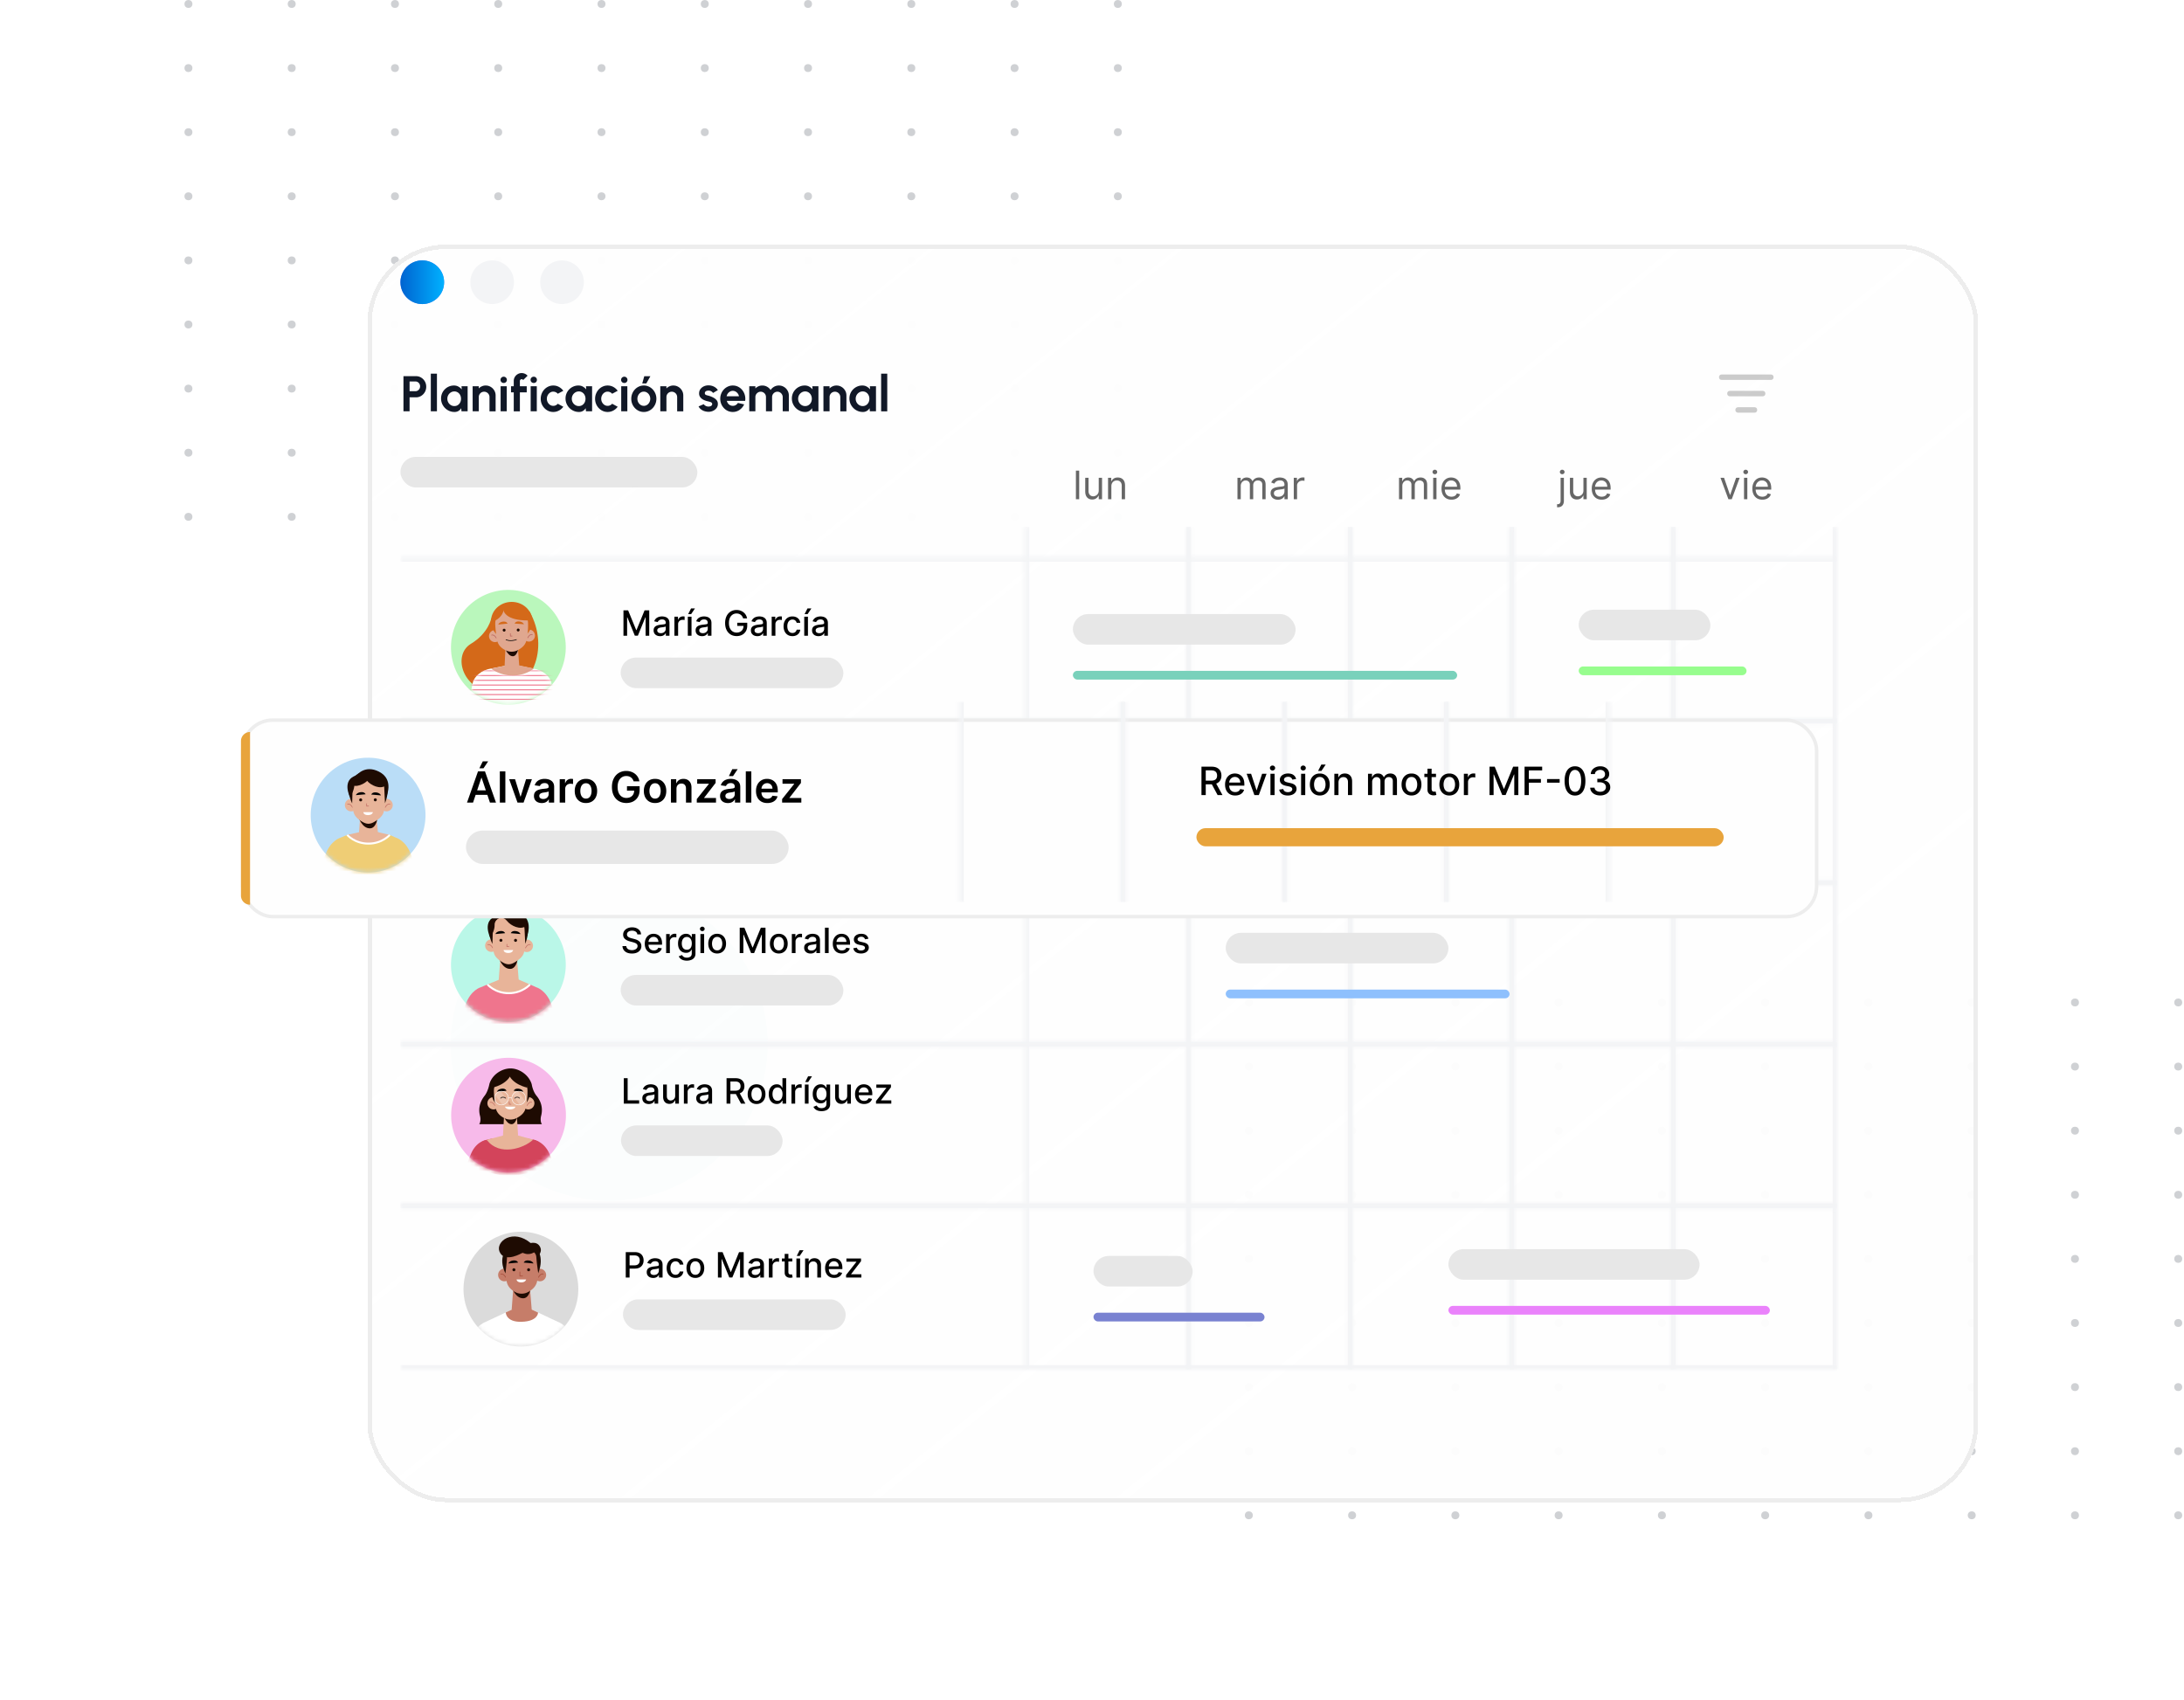 <svg xmlns="http://www.w3.org/2000/svg" fill="none" viewBox="0 0 523 407">
    <g filter="url(#a)" opacity=".45">
        <ellipse cx="145.868" cy="250.042" fill="#D9D9D9" rx="37.945" ry="37.465"/>
        <ellipse cx="145.868" cy="250.042" fill="#26CCAF" rx="37.945" ry="37.465"/>
    </g>
    <g fill="#111827" opacity=".2">
        <circle cx="45.124" cy=".951" r=".951"/>
        <circle cx="69.853" cy=".951" r=".951"/>
        <circle cx="94.583" cy=".951" r=".951"/>
        <circle cx="119.312" cy=".951" r=".951"/>
        <circle cx="144.042" cy=".951" r=".951"/>
        <circle cx="168.771" cy=".951" r=".951"/>
        <circle cx="193.501" cy=".951" r=".951"/>
        <circle cx="218.23" cy=".951" r=".951"/>
        <circle cx="242.96" cy=".951" r=".951"/>
        <circle cx="267.689" cy=".951" r=".951"/>
        <circle cx="45.124" cy="16.302" r=".951"/>
        <circle cx="69.853" cy="16.302" r=".951"/>
        <circle cx="94.583" cy="16.302" r=".951"/>
        <circle cx="119.312" cy="16.302" r=".951"/>
        <circle cx="144.042" cy="16.302" r=".951"/>
        <circle cx="168.771" cy="16.302" r=".951"/>
        <circle cx="193.501" cy="16.302" r=".951"/>
        <circle cx="218.23" cy="16.302" r=".951"/>
        <circle cx="242.96" cy="16.302" r=".951"/>
        <circle cx="267.689" cy="16.302" r=".951"/>
        <circle cx="45.124" cy="31.654" r=".951"/>
        <circle cx="69.853" cy="31.654" r=".951"/>
        <circle cx="94.583" cy="31.654" r=".951"/>
        <circle cx="119.312" cy="31.654" r=".951"/>
        <circle cx="144.042" cy="31.654" r=".951"/>
        <circle cx="168.771" cy="31.654" r=".951"/>
        <circle cx="193.501" cy="31.654" r=".951"/>
        <circle cx="218.23" cy="31.654" r=".951"/>
        <circle cx="242.96" cy="31.654" r=".951"/>
        <circle cx="267.689" cy="31.654" r=".951"/>
        <circle cx="45.124" cy="47.005" r=".951"/>
        <circle cx="69.853" cy="47.005" r=".951"/>
        <circle cx="94.583" cy="47.005" r=".951"/>
        <circle cx="119.312" cy="47.005" r=".951"/>
        <circle cx="144.042" cy="47.005" r=".951"/>
        <circle cx="168.771" cy="47.005" r=".951"/>
        <circle cx="193.501" cy="47.005" r=".951"/>
        <circle cx="218.23" cy="47.005" r=".951"/>
        <circle cx="242.96" cy="47.005" r=".951"/>
        <circle cx="267.689" cy="47.005" r=".951"/>
        <circle cx="45.124" cy="62.356" r=".951"/>
        <circle cx="69.853" cy="62.356" r=".951"/>
        <circle cx="94.583" cy="62.356" r=".951"/>
        <circle cx="119.312" cy="62.356" r=".951"/>
        <circle cx="144.042" cy="62.356" r=".951"/>
        <circle cx="168.771" cy="62.356" r=".951"/>
        <circle cx="193.501" cy="62.356" r=".951"/>
        <circle cx="218.23" cy="62.356" r=".951"/>
        <circle cx="242.96" cy="62.356" r=".951"/>
        <circle cx="267.689" cy="62.356" r=".951"/>
        <circle cx="45.124" cy="77.708" r=".951"/>
        <circle cx="69.853" cy="77.708" r=".951"/>
        <circle cx="94.583" cy="77.708" r=".951"/>
        <circle cx="119.312" cy="77.708" r=".951"/>
        <circle cx="144.042" cy="77.708" r=".951"/>
        <circle cx="168.771" cy="77.708" r=".951"/>
        <circle cx="193.501" cy="77.708" r=".951"/>
        <circle cx="218.23" cy="77.708" r=".951"/>
        <circle cx="242.96" cy="77.708" r=".951"/>
        <circle cx="267.689" cy="77.708" r=".951"/>
        <circle cx="45.124" cy="93.059" r=".951"/>
        <circle cx="69.853" cy="93.059" r=".951"/>
        <circle cx="94.583" cy="93.059" r=".951"/>
        <circle cx="119.312" cy="93.059" r=".951"/>
        <circle cx="144.042" cy="93.059" r=".951"/>
        <circle cx="168.771" cy="93.059" r=".951"/>
        <circle cx="193.501" cy="93.059" r=".951"/>
        <circle cx="218.23" cy="93.059" r=".951"/>
        <circle cx="242.96" cy="93.059" r=".951"/>
        <circle cx="267.689" cy="93.059" r=".951"/>
        <circle cx="45.124" cy="108.41" r=".951"/>
        <circle cx="69.853" cy="108.41" r=".951"/>
        <circle cx="94.583" cy="108.41" r=".951"/>
        <circle cx="119.312" cy="108.41" r=".951"/>
        <circle cx="144.042" cy="108.41" r=".951"/>
        <circle cx="168.771" cy="108.41" r=".951"/>
        <circle cx="193.501" cy="108.41" r=".951"/>
        <circle cx="218.23" cy="108.41" r=".951"/>
        <circle cx="242.96" cy="108.41" r=".951"/>
        <circle cx="267.689" cy="108.41" r=".951"/>
        <circle cx="45.124" cy="123.762" r=".951"/>
        <circle cx="69.853" cy="123.762" r=".951"/>
        <circle cx="94.583" cy="123.762" r=".951"/>
        <circle cx="119.312" cy="123.762" r=".951"/>
        <circle cx="144.042" cy="123.762" r=".951"/>
        <circle cx="168.771" cy="123.762" r=".951"/>
        <circle cx="193.501" cy="123.762" r=".951"/>
        <circle cx="218.23" cy="123.762" r=".951"/>
        <circle cx="242.96" cy="123.762" r=".951"/>
        <circle cx="267.689" cy="123.762" r=".951"/>
    </g>
    <g fill="#111827" opacity=".2">
        <circle cx="299.056" cy="240.063" r=".951"/>
        <circle cx="323.786" cy="240.063" r=".951"/>
        <circle cx="348.515" cy="240.063" r=".951"/>
        <circle cx="373.245" cy="240.063" r=".951"/>
        <circle cx="397.974" cy="240.063" r=".951"/>
        <circle cx="422.704" cy="240.063" r=".951"/>
        <circle cx="447.433" cy="240.063" r=".951"/>
        <circle cx="472.163" cy="240.063" r=".951"/>
        <circle cx="496.892" cy="240.063" r=".951"/>
        <circle cx="521.622" cy="240.063" r=".951"/>
        <circle cx="299.056" cy="255.414" r=".951"/>
        <circle cx="323.786" cy="255.414" r=".951"/>
        <circle cx="348.515" cy="255.414" r=".951"/>
        <circle cx="373.245" cy="255.414" r=".951"/>
        <circle cx="397.974" cy="255.414" r=".951"/>
        <circle cx="422.704" cy="255.414" r=".951"/>
        <circle cx="447.433" cy="255.414" r=".951"/>
        <circle cx="472.163" cy="255.414" r=".951"/>
        <circle cx="496.892" cy="255.414" r=".951"/>
        <circle cx="521.622" cy="255.414" r=".951"/>
        <circle cx="299.056" cy="270.765" r=".951"/>
        <circle cx="323.786" cy="270.765" r=".951"/>
        <circle cx="348.515" cy="270.765" r=".951"/>
        <circle cx="373.245" cy="270.765" r=".951"/>
        <circle cx="397.974" cy="270.765" r=".951"/>
        <circle cx="422.704" cy="270.765" r=".951"/>
        <circle cx="447.433" cy="270.765" r=".951"/>
        <circle cx="472.163" cy="270.765" r=".951"/>
        <circle cx="496.892" cy="270.765" r=".951"/>
        <circle cx="521.622" cy="270.765" r=".951"/>
        <circle cx="299.056" cy="286.117" r=".951"/>
        <circle cx="323.786" cy="286.117" r=".951"/>
        <circle cx="348.515" cy="286.117" r=".951"/>
        <circle cx="373.245" cy="286.117" r=".951"/>
        <circle cx="397.974" cy="286.117" r=".951"/>
        <circle cx="422.704" cy="286.117" r=".951"/>
        <circle cx="447.433" cy="286.117" r=".951"/>
        <circle cx="472.163" cy="286.117" r=".951"/>
        <circle cx="496.892" cy="286.117" r=".951"/>
        <circle cx="521.622" cy="286.117" r=".951"/>
        <circle cx="299.056" cy="301.468" r=".951"/>
        <circle cx="323.786" cy="301.468" r=".951"/>
        <circle cx="348.515" cy="301.468" r=".951"/>
        <circle cx="373.245" cy="301.468" r=".951"/>
        <circle cx="397.974" cy="301.468" r=".951"/>
        <circle cx="422.704" cy="301.468" r=".951"/>
        <circle cx="447.433" cy="301.468" r=".951"/>
        <circle cx="472.163" cy="301.468" r=".951"/>
        <circle cx="496.892" cy="301.468" r=".951"/>
        <circle cx="521.622" cy="301.468" r=".951"/>
        <circle cx="299.056" cy="316.819" r=".951"/>
        <circle cx="323.786" cy="316.82" r=".951"/>
        <circle cx="348.515" cy="316.82" r=".951"/>
        <circle cx="373.245" cy="316.82" r=".951"/>
        <circle cx="397.974" cy="316.82" r=".951"/>
        <circle cx="422.704" cy="316.82" r=".951"/>
        <circle cx="447.433" cy="316.82" r=".951"/>
        <circle cx="472.163" cy="316.82" r=".951"/>
        <circle cx="496.892" cy="316.82" r=".951"/>
        <circle cx="521.622" cy="316.82" r=".951"/>
        <circle cx="299.056" cy="332.171" r=".951"/>
        <circle cx="323.786" cy="332.171" r=".951"/>
        <circle cx="348.515" cy="332.171" r=".951"/>
        <circle cx="373.245" cy="332.171" r=".951"/>
        <circle cx="397.974" cy="332.171" r=".951"/>
        <circle cx="422.704" cy="332.171" r=".951"/>
        <circle cx="447.433" cy="332.171" r=".951"/>
        <circle cx="472.163" cy="332.171" r=".951"/>
        <circle cx="496.892" cy="332.171" r=".951"/>
        <circle cx="521.622" cy="332.171" r=".951"/>
        <circle cx="299.056" cy="347.522" r=".951"/>
        <circle cx="323.786" cy="347.522" r=".951"/>
        <circle cx="348.515" cy="347.522" r=".951"/>
        <circle cx="373.245" cy="347.522" r=".951"/>
        <circle cx="397.974" cy="347.522" r=".951"/>
        <circle cx="422.704" cy="347.522" r=".951"/>
        <circle cx="447.433" cy="347.522" r=".951"/>
        <circle cx="472.163" cy="347.522" r=".951"/>
        <circle cx="496.892" cy="347.522" r=".951"/>
        <circle cx="521.622" cy="347.522" r=".951"/>
        <circle cx="299.056" cy="362.873" r=".951"/>
        <circle cx="323.786" cy="362.873" r=".951"/>
        <circle cx="348.515" cy="362.873" r=".951"/>
        <circle cx="373.245" cy="362.873" r=".951"/>
        <circle cx="397.974" cy="362.873" r=".951"/>
        <circle cx="422.704" cy="362.873" r=".951"/>
        <circle cx="447.433" cy="362.873" r=".951"/>
        <circle cx="472.163" cy="362.873" r=".951"/>
        <circle cx="496.892" cy="362.873" r=".951"/>
        <circle cx="521.622" cy="362.873" r=".951"/>
    </g>
    <g filter="url(#b)" shape-rendering="crispEdges">
        <rect width="385.729" height="301.148" x="74.981" y="44.58" fill="url(#c)" rx="18.822"/>
        <rect width="384.683" height="300.102" x="75.504" y="45.103" stroke="#EDEDED" stroke-width="1.046" rx="18.299"/>
    </g>
    <path fill="#BAF7BC"
          d="M135.147 158.044c1.672-7.404-2.974-14.762-10.378-16.435-7.404-1.673-14.763 2.974-16.435 10.378-1.673 7.404 2.973 14.762 10.378 16.435 7.404 1.672 14.762-2.974 16.435-10.378Z"/>
    <mask id="d" width="29" height="28" x="107" y="141" maskUnits="userSpaceOnUse" style="mask-type:luminance">
        <path fill="#fff"
              d="M135.147 158.044c1.672-7.404-2.974-14.762-10.378-16.435-7.404-1.673-14.763 2.974-16.435 10.378-1.673 7.404 2.973 14.762 10.378 16.435 7.404 1.672 14.762-2.974 16.435-10.378Z"/>
    </mask>
    <g mask="url(#d)">
        <path fill="#D46919"
              d="M117.639 148.065s-.62 3.542-4.881 6.114c-4.544 2.742-1.955 11.452 6.002 11.644 8.641.209 13.034-10.589 8.038-19.406l-9.159 1.648Z"/>
        <path fill="#fff"
              d="M131.988 163.224c-.445-1.186-1.806-2.744-4.441-3.157l-4.913-.965-4.913.965c-2.635.413-3.996 1.971-4.441 3.157l-1.028 4.648h4.507l.328.377 5.469 1.077 5.623-1.451h4.838l-1.031-4.648.002-.003Z"/>
        <path fill="#E0A78F"
              d="m117.571 160.118 5.326-1.08 4.971 1.065-.109.08c-3.039 2.186-7.125 2.086-10.188-.063v-.002ZM119.977 152.237a1.438 1.438 0 1 1-2.873.11 1.438 1.438 0 0 1 2.873-.11Z"/>
        <path stroke="#B9635E" stroke-linecap="round" stroke-linejoin="round" stroke-width=".16"
              d="M117.724 152.098s.569-.284 1.123.703"/>
        <path fill="#E0A78F"
              d="M125.228 152.222a1.435 1.435 0 0 0 1.454 1.422 1.435 1.435 0 0 0 1.422-1.454 1.436 1.436 0 0 0-1.454-1.422 1.436 1.436 0 0 0-1.422 1.454Z"/>
        <path stroke="#B9635E" stroke-linecap="round" stroke-linejoin="round" stroke-width=".16"
              d="M127.474 151.974s-.581-.255-1.089.759"/>
        <path fill="#D46919"
              d="M122.576 153.37c2.732-.028 4.925-2.118 4.899-4.667-.026-2.549-2.262-4.593-4.994-4.565-2.732.028-4.926 2.117-4.899 4.667.026 2.549 2.262 4.593 4.994 4.565Z"/>
        <path fill="#E0A78F"
              d="M124.02 155.105s-.615.579-1.182.725c-.566.146-1.123-.277-1.13-.282l-.668-.491-.217 4.735.076.078c.974 1.026 2.36 1.026 3.32 0l.141-.151-.34-4.614Z"/>
        <path fill="#1E0B02"
              d="M120.587 154.434s.827 2.757 2.249 2.716c1.169-.034 1.468-2.616 1.468-2.616l-3.719-.1h.002Z"/>
        <path fill="#E0A78F"
              d="M126.458 149.521a16.46 16.46 0 0 1-.404 3.858c-.211.936-.841 1.597-1.735 2.137l-.163.097a3.258 3.258 0 0 1-3.158.083c-.987-.525-1.682-1.225-1.908-2.222-.411-1.813-.484-3.829-.484-3.829s-.372-4.203 3.863-4.193c4.234.012 3.986 4.072 3.986 4.072l.003-.003Z"/>
        <path stroke="#B9635E" stroke-linecap="round" stroke-linejoin="round" stroke-width=".16"
              d="m122.214 151.717.007.607.413-.005"/>
        <path fill="#D46919"
              d="m119.316 149.56 2.237-.226s-.207-.578-1.111-.474c-.926.107-1.126.7-1.126.7ZM125.469 149.497l-2.241-.18s.194-.581 1.101-.498c.926.087 1.14.676 1.14.676v.002Z"/>
        <path fill="#1E0B02"
              d="M121.069 150.905a.343.343 0 1 1-.686.004.343.343 0 0 1 .686-.004ZM124.431 150.868a.342.342 0 1 1-.685.005.342.342 0 1 1 .685-.005Z"/>
        <path stroke="#000" stroke-linecap="round" stroke-linejoin="round" stroke-width=".16"
              d="M121.181 153.197s.957.508 2.486-.027"/>
        <path fill="#D46919" d="M126.448 148.566s-6.23.299-6.004-3.359c0 0 5.416-1.595 6.004 3.359Z"/>
        <path fill="#D46919" d="M118.504 148.649s2.181-.938 2.157-3.182c0 0-2.242.282-2.157 3.182Z"/>
        <mask id="e" width="22" height="8" x="112" y="160" maskUnits="userSpaceOnUse" style="mask-type:luminance">
            <path fill="#fff"
                  d="M131.988 163.258c-.428-1.152-1.706-2.649-4.149-3.135l-.083.06c-3.038 2.21-7.125 2.108-10.188-.065l.153-.051c-2.635.418-3.996 1.993-4.441 3.191l-1.03 4.697h20.767l-1.029-4.697Z"/>
        </mask>
        <g stroke="#EF758D" stroke-miterlimit="10" stroke-width=".243" mask="url(#e)">
            <path d="M111.657 160.638h21.807M111.657 161.776h21.807M111.657 162.916h21.807M111.657 164.053h21.807M111.657 165.191h21.807M111.657 166.331h21.807M111.657 167.469h21.807"/>
        </g>
    </g>
    <path fill="#000"
          d="M149.3 146.158h1.114l1.937 4.729h.071l1.937-4.729h1.114v6.083h-.873v-4.402h-.057l-1.794 4.394h-.725l-1.794-4.397h-.056v4.405h-.874v-6.083Zm8.764 6.184c-.289 0-.55-.053-.784-.16a1.322 1.322 0 0 1-.556-.472 1.362 1.362 0 0 1-.202-.758c0-.257.05-.469.149-.635.099-.167.233-.299.401-.396.168-.097.357-.17.564-.219.208-.05.42-.088.636-.113l.666-.078a.974.974 0 0 0 .371-.103c.077-.048.116-.125.116-.232v-.021c0-.259-.073-.46-.22-.603-.145-.143-.36-.214-.648-.214-.299 0-.534.066-.707.199-.17.131-.288.276-.353.437l-.835-.19c.099-.278.244-.501.434-.672a1.76 1.76 0 0 1 .662-.374 2.595 2.595 0 0 1 1.367-.053c.206.041.398.118.576.231.18.113.328.275.443.484.115.208.172.479.172.811v3.03h-.867v-.623h-.036a1.289 1.289 0 0 1-.259.338 1.375 1.375 0 0 1-.442.277c-.18.073-.396.109-.648.109Zm.193-.712c.246 0 .456-.049.63-.146.176-.097.31-.224.401-.38a.99.99 0 0 0 .14-.508v-.588a.478.478 0 0 1-.184.089 3.24 3.24 0 0 1-.306.068l-.336.051-.273.035c-.173.022-.33.059-.473.11a.817.817 0 0 0-.338.223.553.553 0 0 0-.125.38c0 .22.081.386.243.499.163.111.37.167.621.167Zm3.242.611v-4.562h.859v.724h.047c.083-.245.23-.438.44-.579.212-.142.451-.214.719-.214a3.795 3.795 0 0 1 .377.021v.85a1.592 1.592 0 0 0-.19-.033 1.796 1.796 0 0 0-.274-.021c-.21 0-.397.045-.561.134a.996.996 0 0 0-.529.894v2.786h-.888Zm3.21 0v-4.562h.889v4.562h-.889Zm.084-5.171.695-1.37h.936l-.921 1.37h-.71Zm3.327 5.272c-.289 0-.55-.053-.784-.16a1.32 1.32 0 0 1-.555-.472c-.135-.206-.202-.459-.202-.758 0-.257.049-.469.148-.635.099-.167.233-.299.401-.396a2.09 2.09 0 0 1 .565-.219c.208-.05.42-.088.635-.113l.666-.078a.974.974 0 0 0 .371-.103c.077-.048.116-.125.116-.232v-.021c0-.259-.073-.46-.22-.603-.144-.143-.36-.214-.647-.214-.299 0-.535.066-.707.199a1.057 1.057 0 0 0-.354.437l-.835-.19c.099-.278.244-.501.434-.672.192-.172.413-.297.663-.374a2.586 2.586 0 0 1 1.366-.053c.206.041.398.118.576.231.18.113.328.275.443.484.115.208.172.479.172.811v3.03h-.867v-.623h-.036a1.262 1.262 0 0 1-.258.338 1.391 1.391 0 0 1-.443.277c-.18.073-.396.109-.648.109Zm.194-.712c.245 0 .455-.049.629-.146.177-.097.31-.224.401-.38a.99.99 0 0 0 .14-.508v-.588a.478.478 0 0 1-.184.089 3.105 3.105 0 0 1-.306.068l-.336.051-.273.035c-.172.022-.33.059-.472.11a.814.814 0 0 0-.339.223.558.558 0 0 0-.125.38c0 .22.081.386.244.499.162.111.369.167.621.167Zm9.644-3.55a1.877 1.877 0 0 0-.232-.485 1.484 1.484 0 0 0-.796-.603 1.849 1.849 0 0 0-.556-.08 1.68 1.68 0 0 0-.927.265 1.796 1.796 0 0 0-.653.775c-.159.339-.238.753-.238 1.245 0 .493.08.91.241 1.25.16.341.38.599.659.776.28.176.597.264.954.264.331 0 .619-.067.864-.202.248-.135.439-.325.574-.57a1.79 1.79 0 0 0 .205-.874l.237.045h-1.74v-.758h2.391v.692c0 .511-.109.955-.327 1.331a2.224 2.224 0 0 1-.897.868c-.38.204-.816.306-1.307.306-.551 0-1.034-.127-1.45-.381a2.577 2.577 0 0 1-.968-1.078c-.232-.467-.348-1.022-.348-1.663 0-.486.068-.921.202-1.308.135-.386.324-.713.568-.983.245-.271.533-.478.864-.621a2.716 2.716 0 0 1 1.09-.217c.329 0 .635.049.918.146.285.097.539.235.761.413.224.178.409.39.555.636.147.243.246.514.297.811h-.941Zm3.405 4.262c-.289 0-.551-.053-.785-.16a1.326 1.326 0 0 1-.555-.472c-.135-.206-.202-.459-.202-.758 0-.257.049-.469.148-.635.099-.167.233-.299.401-.396a2.09 2.09 0 0 1 .565-.219c.208-.05.42-.088.636-.113l.665-.078a.974.974 0 0 0 .371-.103c.078-.048.116-.125.116-.232v-.021c0-.259-.073-.46-.22-.603-.144-.143-.36-.214-.647-.214-.299 0-.535.066-.707.199a1.065 1.065 0 0 0-.354.437l-.834-.19c.099-.278.243-.501.433-.672.192-.172.413-.297.663-.374a2.59 2.59 0 0 1 1.366-.053c.206.041.398.118.576.231.181.113.328.275.443.484.115.208.172.479.172.811v3.03h-.867v-.623h-.036a1.262 1.262 0 0 1-.258.338 1.391 1.391 0 0 1-.443.277c-.18.073-.396.109-.647.109Zm.193-.712c.245 0 .455-.049.63-.146a1.03 1.03 0 0 0 .401-.38.989.989 0 0 0 .139-.508v-.588a.478.478 0 0 1-.184.089 3.105 3.105 0 0 1-.306.068l-.336.051-.273.035c-.172.022-.33.059-.472.11a.814.814 0 0 0-.339.223.558.558 0 0 0-.125.38c0 .22.082.386.244.499.162.111.369.167.621.167Zm3.241.611v-4.562h.859v.724h.047a1.11 1.11 0 0 1 .44-.579c.212-.142.452-.214.719-.214a3.763 3.763 0 0 1 .377.021v.85a1.554 1.554 0 0 0-.19-.033 1.793 1.793 0 0 0-.273-.021c-.21 0-.397.045-.562.134a.996.996 0 0 0-.528.894v2.786h-.889Zm4.97.093c-.442 0-.822-.1-1.141-.3a1.987 1.987 0 0 1-.731-.835 2.787 2.787 0 0 1-.255-1.218c0-.464.087-.873.261-1.227.174-.357.42-.635.737-.835.317-.2.69-.3 1.12-.3.346 0 .655.065.926.193a1.622 1.622 0 0 1 .957 1.34h-.864a1.044 1.044 0 0 0-.327-.553c-.169-.154-.394-.231-.678-.231a1.1 1.1 0 0 0-.65.196 1.266 1.266 0 0 0-.431.552 2.113 2.113 0 0 0-.154.844c0 .333.05.62.151.862.101.241.244.428.428.561.186.133.405.199.656.199.169 0 .321-.031.458-.092a.933.933 0 0 0 .347-.27c.096-.117.162-.258.2-.422h.864a1.688 1.688 0 0 1-.288.79 1.66 1.66 0 0 1-.645.547 2.1 2.1 0 0 1-.941.199Zm2.824-.093v-4.562h.888v4.562h-.888Zm.083-5.171.695-1.37h.936l-.921 1.37h-.71Zm3.328 5.272a1.86 1.86 0 0 1-.784-.16 1.322 1.322 0 0 1-.556-.472c-.135-.206-.202-.459-.202-.758 0-.257.05-.469.149-.635.099-.167.232-.299.401-.396a2.07 2.07 0 0 1 .564-.219c.208-.05.42-.088.636-.113l.665-.078a.974.974 0 0 0 .371-.103c.078-.048.116-.125.116-.232v-.021c0-.259-.073-.46-.219-.603-.145-.143-.361-.214-.648-.214-.299 0-.535.066-.707.199-.17.131-.288.276-.354.437l-.834-.19c.099-.278.243-.501.433-.672.192-.172.413-.297.663-.374a2.59 2.59 0 0 1 1.366-.053c.206.041.398.118.577.231.18.113.327.275.442.484.115.208.173.479.173.811v3.03h-.868v-.623h-.036a1.262 1.262 0 0 1-.258.338 1.38 1.38 0 0 1-.443.277c-.18.073-.396.109-.647.109Zm.193-.712c.245 0 .455-.049.63-.146.176-.097.31-.224.401-.38a.989.989 0 0 0 .139-.508v-.588a.47.47 0 0 1-.184.089 3.105 3.105 0 0 1-.306.068l-.336.051-.273.035c-.172.022-.33.059-.472.11a.814.814 0 0 0-.339.223.558.558 0 0 0-.125.38c0 .22.082.386.244.499.162.111.369.167.621.167Z"/>
    <rect width="53.328" height="7.32" x="148.632" y="157.47" fill="#E7E7E7" rx="3.66"/>
    <mask id="f" fill="#fff">
        <path d="M285.157 126.141v201.811h-39.735V126.141h39.735Z"/>
    </mask>
    <path fill="#F3F4F6"
          d="M284.112 126.141v201.811h2.091V126.141h-2.091Zm-37.644 201.811V126.141h-2.091v201.811h2.091Z"
          mask="url(#f)"/>
    <mask id="g" fill="#fff">
        <path d="M323.847 126.141v201.811h-39.735V126.141h39.735Z"/>
    </mask>
    <path fill="#F3F4F6"
          d="M322.801 126.141v201.811h2.091V126.141h-2.091Zm-37.643 201.811V126.141h-2.092v201.811h2.092Z"
          mask="url(#g)"/>
    <mask id="h" fill="#fff">
        <path d="M362.536 126.141v201.811h-39.735V126.141h39.735Z"/>
    </mask>
    <path fill="#F3F4F6" d="M361.49 126.141v201.811h2.091V126.141h-2.091Zm-37.643 201.811V126.141h-2.092v201.811h2.092Z"
          mask="url(#h)"/>
    <mask id="i" fill="#fff">
        <path d="M401.225 126.141v201.811H361.49V126.141h39.735Z"/>
    </mask>
    <path fill="#F3F4F6"
          d="M400.179 126.141v201.811h2.091V126.141h-2.091Zm-37.644 201.811V126.141h-2.091v201.811h2.091Z"
          mask="url(#i)"/>
    <mask id="j" fill="#fff">
        <path d="M439.914 126.141v201.811h-39.735V126.141h39.735Z"/>
    </mask>
    <path fill="#F3F4F6"
          d="M438.868 126.141v201.811h2.091V126.141h-2.091Zm-37.644 201.811V126.141h-2.091v201.811h2.091Z"
          mask="url(#j)"/>
    <rect width="53.328" height="7.32" x="256.925" y="147.054" fill="#E7E7E7" rx="3.66"/>
    <rect width="23.737" height="7.32" x="261.857" y="300.765" fill="#E7E7E7" rx="3.66"/>
    <rect width="60.138" height="7.32" x="346.851" y="299.136" fill="#E7E7E7" rx="3.66"/>
    <rect width="53.328" height="7.32" x="293.522" y="223.387" fill="#E7E7E7" rx="3.66"/>
    <rect width="31.531" height="7.32" x="378.053" y="146.009" fill="#E7E7E7" rx="3.66"/>
    <path fill="#000"
          d="M258.435 112.703v6.845h-.788v-6.845h.788Zm4.68 4.746v-3.035h.789v5.134h-.789v-.869h-.054c-.12.26-.307.482-.561.665-.254.18-.575.27-.963.27-.32 0-.606-.07-.855-.21a1.471 1.471 0 0 1-.588-.642c-.143-.287-.214-.649-.214-1.086v-3.262h.789v3.209c0 .374.104.672.314.895.211.223.481.334.808.334.197 0 .396-.05.599-.15a1.3 1.3 0 0 0 .514-.461c.141-.207.211-.471.211-.792Zm3.022-.989v3.088h-.789v-5.134h.762v.802h.067c.12-.26.303-.47.548-.628.245-.16.561-.24.949-.24.348 0 .652.071.912.213.261.141.464.355.609.642.145.285.217.646.217 1.083v3.262h-.789v-3.209c0-.403-.104-.717-.314-.942-.209-.227-.497-.341-.862-.341-.252 0-.477.055-.675.164a1.171 1.171 0 0 0-.465.478c-.113.209-.17.463-.17.762ZM296.336 119.548v-5.134h.762v.802h.066c.107-.274.28-.486.518-.638a1.55 1.55 0 0 1 .859-.23c.339 0 .621.076.846.23.227.152.404.364.531.638h.054a1.49 1.49 0 0 1 .591-.631c.263-.158.578-.237.946-.237.459 0 .834.143 1.126.431.292.285.438.729.438 1.333v3.436h-.789v-3.436c0-.379-.103-.649-.311-.812a1.147 1.147 0 0 0-.731-.244c-.361 0-.641.109-.839.328-.199.216-.298.49-.298.822v3.342h-.802v-3.516c0-.292-.094-.527-.284-.705-.189-.181-.433-.271-.732-.271a1.08 1.08 0 0 0-.574.164c-.177.109-.319.26-.428.454a1.344 1.344 0 0 0-.161.665v3.209h-.788Zm9.69.12c-.326 0-.621-.061-.886-.184a1.523 1.523 0 0 1-.632-.538 1.516 1.516 0 0 1-.234-.855c0-.295.058-.533.174-.716.116-.185.271-.329.465-.434a2.42 2.42 0 0 1 .641-.234c.236-.054.474-.096.712-.127.312-.04.565-.07.759-.09.196-.023.338-.059.428-.111.091-.051.137-.14.137-.267v-.027c0-.329-.091-.586-.271-.768-.178-.183-.449-.274-.812-.274-.377 0-.672.082-.886.247a1.464 1.464 0 0 0-.451.528l-.749-.267c.134-.312.312-.555.535-.729.225-.176.47-.298.735-.367a3.03 3.03 0 0 1 .789-.107c.165 0 .354.02.568.06.216.038.425.117.625.237.203.12.371.302.505.545.133.243.2.568.2.976v3.382h-.788v-.696h-.041a1.361 1.361 0 0 1-.267.358 1.545 1.545 0 0 1-.498.324c-.207.089-.46.134-.758.134Zm.12-.709c.312 0 .575-.061.789-.183a1.251 1.251 0 0 0 .655-1.087v-.721c-.034.04-.107.077-.221.11a3.638 3.638 0 0 1-.388.083 14.937 14.937 0 0 1-.755.101c-.205.026-.397.07-.575.13a.998.998 0 0 0-.428.264c-.106.116-.16.274-.16.475 0 .274.101.481.304.621.205.138.465.207.779.207Zm3.672.589v-5.134h.762v.776h.053a1.24 1.24 0 0 1 .508-.619c.245-.158.522-.237.829-.237a6.306 6.306 0 0 1 .414.014v.802a2.017 2.017 0 0 0-.183-.03 1.772 1.772 0 0 0-.298-.024c-.249 0-.472.053-.668.157a1.148 1.148 0 0 0-.629 1.046v3.249h-.788ZM335.025 119.548v-5.134h.762v.802h.067c.107-.274.279-.486.518-.638.238-.154.525-.23.859-.23.338 0 .62.076.845.23.228.152.405.364.532.638h.053c.132-.265.329-.475.592-.631.263-.158.578-.237.945-.237.459 0 .835.143 1.127.431.291.285.437.729.437 1.333v3.436h-.788v-3.436c0-.379-.104-.649-.311-.812a1.148 1.148 0 0 0-.732-.244c-.361 0-.641.109-.839.328-.198.216-.297.49-.297.822v3.342h-.802v-3.516c0-.292-.095-.527-.284-.705-.19-.181-.434-.271-.732-.271-.205 0-.397.055-.575.164-.176.109-.319.26-.428.454-.107.192-.16.414-.16.665v3.209h-.789Zm8.179 0v-5.134h.789v5.134h-.789Zm.401-5.989a.558.558 0 0 1-.397-.157.507.507 0 0 1-.164-.378c0-.147.055-.273.164-.377a.56.56 0 0 1 .397-.158.55.55 0 0 1 .395.158c.111.104.167.23.167.377a.503.503 0 0 1-.167.378.549.549 0 0 1-.395.157Zm3.985 6.096c-.495 0-.921-.11-1.28-.328a2.2 2.2 0 0 1-.826-.922c-.191-.397-.287-.858-.287-1.384 0-.526.096-.989.287-1.39.194-.403.464-.718.809-.943.348-.227.753-.34 1.217-.34.267 0 .531.044.792.133.26.089.498.234.712.435.213.198.384.461.511.788.127.328.19.731.19 1.21v.334h-3.956v-.681h3.154c0-.29-.058-.548-.173-.776a1.322 1.322 0 0 0-.488-.538 1.372 1.372 0 0 0-.742-.197c-.314 0-.586.078-.816.234a1.533 1.533 0 0 0-.524.602 1.759 1.759 0 0 0-.184.795v.454c0 .388.067.717.2.986.136.268.324.471.565.612.241.138.52.207.839.207.207 0 .394-.029.561-.087.17-.06.316-.149.438-.267.123-.12.217-.27.284-.448l.762.214c-.08.258-.215.486-.404.682a1.99 1.99 0 0 1-.702.454 2.605 2.605 0 0 1-.939.161ZM373.714 114.414h.789v5.508c0 .316-.055.59-.164.822a1.18 1.18 0 0 1-.488.538c-.216.127-.489.191-.819.191h-.16v-.736h.147c.241 0 .417-.071.528-.214.111-.14.167-.34.167-.601v-5.508Zm.388-.855a.56.56 0 0 1-.398-.157.507.507 0 0 1-.164-.378c0-.147.055-.273.164-.377a.56.56 0 0 1 .398-.158c.153 0 .285.053.394.158.111.104.167.23.167.377a.503.503 0 0 1-.167.378.548.548 0 0 1-.394.157Zm5.08 3.89v-3.035h.789v5.134h-.789v-.869h-.053c-.121.26-.308.482-.562.665-.254.18-.574.27-.962.27a1.72 1.72 0 0 1-.856-.21 1.483 1.483 0 0 1-.588-.642c-.142-.287-.214-.649-.214-1.086v-3.262h.789v3.209c0 .374.105.672.314.895.212.223.481.334.809.334.196 0 .395-.05.598-.15.205-.1.377-.254.515-.461.14-.207.21-.471.21-.792Zm4.386 2.206c-.495 0-.922-.11-1.28-.328a2.2 2.2 0 0 1-.826-.922c-.191-.397-.287-.858-.287-1.384 0-.526.096-.989.287-1.39.194-.403.464-.718.809-.943.348-.227.753-.34 1.217-.34.267 0 .531.044.792.133.26.089.497.234.711.435.214.198.385.461.512.788.127.328.19.731.19 1.21v.334h-3.957v-.681h3.155c0-.29-.058-.548-.174-.776a1.308 1.308 0 0 0-.488-.538 1.366 1.366 0 0 0-.741-.197c-.315 0-.586.078-.816.234a1.544 1.544 0 0 0-.525.602 1.77 1.77 0 0 0-.183.795v.454c0 .388.066.717.2.986.136.268.324.471.565.612.241.138.52.207.839.207.207 0 .394-.029.561-.087.169-.06.315-.149.438-.267.122-.12.217-.27.284-.448l.762.214c-.08.258-.215.486-.404.682a1.99 1.99 0 0 1-.702.454 2.605 2.605 0 0 1-.939.161ZM416.6 114.414l-1.898 5.134h-.802l-1.898-5.134h.856l1.416 4.091h.054l1.417-4.091h.855Zm1.041 5.134v-5.134h.789v5.134h-.789Zm.402-5.989a.56.56 0 0 1-.398-.157.507.507 0 0 1-.164-.378c0-.147.055-.273.164-.377a.56.56 0 0 1 .398-.158c.153 0 .285.053.394.158.111.104.167.23.167.377a.503.503 0 0 1-.167.378.548.548 0 0 1-.394.157Zm3.984 6.096c-.495 0-.921-.11-1.28-.328a2.192 2.192 0 0 1-.825-.922c-.192-.397-.288-.858-.288-1.384 0-.526.096-.989.288-1.39.193-.403.463-.718.808-.943.348-.227.753-.34 1.217-.34.267 0 .531.044.792.133.26.089.498.234.712.435.213.198.384.461.511.788.127.328.19.731.19 1.21v.334h-3.956v-.681h3.154c0-.29-.058-.548-.173-.776a1.322 1.322 0 0 0-.488-.538 1.372 1.372 0 0 0-.742-.197c-.314 0-.586.078-.816.234a1.533 1.533 0 0 0-.524.602 1.759 1.759 0 0 0-.184.795v.454c0 .388.067.717.2.986.136.268.324.471.565.612.241.138.52.207.839.207.207 0 .394-.029.561-.087.17-.06.316-.149.438-.267.123-.12.217-.27.284-.448l.762.214c-.08.258-.215.486-.404.682a1.98 1.98 0 0 1-.702.454 2.601 2.601 0 0 1-.939.161Z"
          opacity=".6"/>
    <rect width="71.104" height="7.32" x="95.894" y="109.411" fill="#E7E7E7" rx="3.66"/>
    <path fill="#BAF7E8"
          d="M135.147 234.044c1.672-7.404-2.974-14.762-10.378-16.435-7.404-1.673-14.763 2.974-16.435 10.378-1.673 7.404 2.973 14.762 10.378 16.435 7.404 1.672 14.762-2.974 16.435-10.378Z"/>
    <mask id="k" width="29" height="28" x="107" y="217" maskUnits="userSpaceOnUse" style="mask-type:luminance">
        <path fill="#fff"
              d="M135.147 234.044c1.672-7.404-2.974-14.762-10.378-16.435-7.404-1.673-14.763 2.974-16.435 10.378-1.673 7.404 2.973 14.762 10.378 16.435 7.404 1.672 14.762-2.974 16.435-10.378Z"/>
    </mask>
    <g mask="url(#k)">
        <path fill="#1E0B02"
              d="M118.996 219.317s1.93-2.613 5.35-.87c3.751 1.911 1.724 6.031 1.724 6.031l-8.059-1.527.985-3.634Z"/>
        <path fill="#1E0B02" d="M117.384 224.5s-2.107-4.14 1.612-5.183l.669 2.22-2.281 2.96v.003Z"/>
        <path fill="#E8B499"
              d="M119.171 226.411a1.494 1.494 0 0 1-1.454 1.538 1.496 1.496 0 1 1-.085-2.992 1.495 1.495 0 0 1 1.539 1.454Z"/>
        <path stroke="#C47268" stroke-linecap="round" stroke-linejoin="round" stroke-width=".168"
              d="M116.825 226.24s.596-.289 1.162.744"/>
        <path fill="#E8B499" d="M124.64 226.452a1.498 1.498 0 1 0 2.995-.001 1.498 1.498 0 0 0-2.995.001Z"/>
        <path stroke="#C47268" stroke-linecap="round" stroke-linejoin="round" stroke-width=".168"
              d="M126.981 226.219s-.603-.273-1.143.778"/>
        <path fill="#E8B499"
              d="M123.829 229.904s-.844.595-1.615.744c-.77.145-1.516-.299-1.526-.304l-.9-.518-.367 4.93.1.082a3.569 3.569 0 0 0 4.504.032l.193-.156-.389-4.808v-.002Z"/>
        <path fill="#1E0B02" d="M119.421 229.306s.839 2.747 2.772 2.715c1.587-.024 1.842-2.715 1.842-2.715h-4.614Z"/>
        <path fill="#E8B499"
              d="M125.951 223.844a18.658 18.658 0 0 1-.462 4.193c-.231 1.016-1.126 1.728-2.062 2.304l-.17.105c-.991.61-1.811.629-2.824.053-1.021-.581-1.972-1.351-2.195-2.44-.409-1.979-.465-4.174-.465-4.174s-.576-4.58 3.836-4.519c4.41.061 4.342 4.478 4.342 4.478Z"/>
        <path fill="#1E0B02"
              d="M120.316 225.188a.358.358 0 0 1-.715 0c0-.197.161-.358.357-.358.197 0 .358.161.358.358ZM123.819 225.188a.358.358 0 1 1-.716-.002.358.358 0 0 1 .716.002Z"/>
        <path stroke="#C47268" stroke-linecap="round" stroke-linejoin="round" stroke-width=".168"
              d="M121.386 226.121v.571h.464"/>
        <path fill="#000"
              d="m118.629 223.678 2.331-.209s-.209-.605-1.152-.506c-.965.1-1.182.718-1.182.718l.003-.003ZM124.64 223.678l-2.331-.209s.209-.605 1.152-.506c.965.1 1.182.718 1.182.718l-.003-.003Z"/>
        <path fill="#fff" d="M120.588 227.509h2.3s-.107.705-1.184.705-1.116-.705-1.116-.705Z"/>
        <path fill="#1E0B02"
              d="M117.921 226.053s.173-5.608.102-5.768c0 0-1.988 1.838-.102 5.768ZM125.783 226.014l-.299-6.089s1.913 1.901.299 6.089Z"/>
        <path fill="#1E0B02"
              d="M119.769 219.786s-1.369.37-1.323 1.714c.046 1.344-.863 2.664-.863 2.664l-.415-1.341s-.321-2.502 2.598-3.037h.003Z"/>
        <path fill="#1E0B02"
              d="M119.424 219.898s1.023-.581 2.042.698c.868 1.091 3.157 2.217 4.514 1.147 0 0-.863-3.092-4.235-3.029-3.369.064-2.324 1.184-2.324 1.184h.003Z"/>
        <path fill="#EF758D"
              d="M133.367 245.145h-23.19c.423-1.755.858-3.315 1.288-4.531.637-1.794 1.553-2.844 2.312-3.442.756-.6 1.354-.751 1.354-.751l1.609-.673 10.181.009 1.492.664s2.392.603 3.666 4.193c.43 1.216.865 2.776 1.288 4.531Z"/>
        <path fill="#E8B499" d="m121.954 233.604 4.969 2.153s-5.105 4.614-10.181-.009l5.212-2.144Z"/>
        <path stroke="#fff" stroke-miterlimit="10" stroke-width=".472"
              d="M116.74 235.748s1.769 2.093 5.078 2.093c3.308 0 5.102-2.084 5.102-2.084"/>
    </g>
    <path fill="#000"
          d="M152.618 223.756a.867.867 0 0 0-.392-.654c-.229-.156-.519-.234-.867-.234-.25 0-.466.039-.648.118a1.01 1.01 0 0 0-.425.321.758.758 0 0 0-.148.461c0 .144.034.269.101.374a.896.896 0 0 0 .27.264c.113.07.234.128.363.176.128.045.252.083.371.113l.594.154c.194.048.393.112.597.193.204.081.393.188.568.321.174.133.314.297.421.493.109.196.164.431.164.704 0 .345-.089.651-.268.918a1.784 1.784 0 0 1-.769.633c-.335.154-.74.231-1.215.231-.455 0-.85-.072-1.182-.216a1.823 1.823 0 0 1-.781-.615 1.773 1.773 0 0 1-.312-.951h.92a.95.95 0 0 0 .214.55c.127.144.289.252.485.323.198.07.414.104.65.104.26 0 .49-.04.692-.121.204-.084.365-.198.482-.345a.82.82 0 0 0 .175-.52.635.635 0 0 0-.155-.442 1.144 1.144 0 0 0-.413-.286 4.115 4.115 0 0 0-.585-.199l-.719-.196c-.487-.132-.873-.327-1.158-.585-.283-.257-.425-.598-.425-1.022 0-.35.095-.656.285-.918a1.88 1.88 0 0 1 .773-.609 2.65 2.65 0 0 1 1.099-.22c.412 0 .775.073 1.09.217.317.145.566.344.748.597.183.252.278.541.286.868h-.886Zm3.961 4.578c-.45 0-.837-.097-1.162-.289a1.954 1.954 0 0 1-.748-.817c-.174-.352-.262-.765-.262-1.238 0-.468.088-.88.262-1.236.176-.357.422-.635.737-.835.316-.2.687-.3 1.111-.3.257 0 .507.043.748.128.242.085.459.219.651.401.192.182.343.419.454.71.111.289.167.641.167 1.055v.314h-3.628v-.665h2.757a1.31 1.31 0 0 0-.142-.621 1.082 1.082 0 0 0-1.002-.588c-.249 0-.467.061-.653.184a1.24 1.24 0 0 0-.428.475 1.372 1.372 0 0 0-.148.633v.52c0 .305.053.564.16.778.109.214.261.378.455.49.194.111.42.167.68.167.168 0 .322-.024.46-.071a.947.947 0 0 0 .591-.58l.841.152a1.521 1.521 0 0 1-.362.65 1.762 1.762 0 0 1-.651.431 2.43 2.43 0 0 1-.888.152Zm2.943-.093v-4.562h.859v.724h.047c.083-.245.23-.438.44-.579.212-.142.451-.214.719-.214a3.795 3.795 0 0 1 .377.021v.85a1.592 1.592 0 0 0-.19-.033 1.796 1.796 0 0 0-.274-.021 1.16 1.16 0 0 0-.561.134.996.996 0 0 0-.529.894v2.786h-.888Zm4.96 1.807a2.75 2.75 0 0 1-.936-.143 1.815 1.815 0 0 1-.635-.377 1.597 1.597 0 0 1-.369-.514l.764-.315c.053.087.125.179.214.276.091.099.214.183.368.253.157.069.358.104.603.104.337 0 .615-.083.835-.247.22-.162.33-.422.33-.778v-.897h-.057a1.963 1.963 0 0 1-.232.323 1.247 1.247 0 0 1-.409.309c-.175.088-.402.131-.681.131-.36 0-.685-.084-.974-.252a1.793 1.793 0 0 1-.683-.752c-.167-.333-.25-.742-.25-1.227 0-.485.082-.901.247-1.247.166-.347.394-.612.683-.797.289-.186.617-.279.983-.279.283 0 .512.048.686.143.175.093.31.202.407.327.099.124.176.234.229.329h.065v-.739h.871v4.663c0 .393-.091.714-.273.966a1.61 1.61 0 0 1-.74.558 2.85 2.85 0 0 1-1.046.182Zm-.009-2.612c.256 0 .472-.059.648-.178.178-.121.313-.293.404-.517.093-.225.14-.496.14-.811 0-.307-.046-.577-.137-.811a1.204 1.204 0 0 0-.401-.546 1.053 1.053 0 0 0-.654-.199c-.267 0-.49.069-.668.208a1.248 1.248 0 0 0-.404.558 2.223 2.223 0 0 0-.134.79c0 .299.046.562.137.788.091.225.226.402.404.528.18.127.402.19.665.19Zm3.259.805v-4.562h.888v4.562h-.888Zm.449-5.266a.562.562 0 0 1-.398-.155.503.503 0 0 1-.164-.374c0-.147.055-.272.164-.374a.557.557 0 0 1 .398-.158.55.55 0 0 1 .395.158.489.489 0 0 1 .166.374.498.498 0 0 1-.166.374.555.555 0 0 1-.395.155Zm3.556 5.359c-.428 0-.801-.098-1.12-.295a1.98 1.98 0 0 1-.742-.822c-.177-.353-.265-.765-.265-1.236 0-.473.088-.887.265-1.242.176-.354.423-.63.742-.826a2.095 2.095 0 0 1 1.12-.294c.428 0 .801.098 1.12.294.319.196.566.472.743.826.176.355.264.769.264 1.242 0 .471-.088.883-.264 1.236a1.988 1.988 0 0 1-.743.822c-.319.197-.692.295-1.12.295Zm.003-.746c.277 0 .507-.073.689-.22a1.28 1.28 0 0 0 .404-.585c.089-.244.134-.512.134-.805 0-.291-.045-.559-.134-.802a1.294 1.294 0 0 0-.404-.591c-.182-.149-.412-.223-.689-.223-.279 0-.511.074-.695.223a1.322 1.322 0 0 0-.407.591 2.367 2.367 0 0 0-.131.802c0 .293.044.561.131.805.089.243.225.439.407.585.184.147.416.22.695.22Zm5.401-5.43h1.114l1.937 4.729h.071l1.937-4.729h1.114v6.083h-.874v-4.402h-.056l-1.794 4.394h-.725l-1.794-4.397h-.057v4.405h-.873v-6.083Zm9.358 6.176c-.428 0-.801-.098-1.12-.295a1.988 1.988 0 0 1-.743-.822c-.176-.353-.264-.765-.264-1.236 0-.473.088-.887.264-1.242.177-.354.424-.63.743-.826a2.095 2.095 0 0 1 1.12-.294c.428 0 .801.098 1.12.294.319.196.566.472.742.826.177.355.265.769.265 1.242 0 .471-.088.883-.265 1.236a1.98 1.98 0 0 1-.742.822c-.319.197-.692.295-1.12.295Zm.003-.746c.277 0 .507-.073.689-.22.182-.146.317-.342.404-.585.089-.244.134-.512.134-.805 0-.291-.045-.559-.134-.802a1.301 1.301 0 0 0-.404-.591c-.182-.149-.412-.223-.689-.223-.279 0-.511.074-.695.223a1.322 1.322 0 0 0-.407.591 2.367 2.367 0 0 0-.131.802c0 .293.044.561.131.805.089.243.225.439.407.585.184.147.416.22.695.22Zm3.115.653v-4.562h.859v.724h.047c.083-.245.23-.438.44-.579.212-.142.451-.214.719-.214a3.763 3.763 0 0 1 .377.021v.85a1.592 1.592 0 0 0-.19-.033 1.793 1.793 0 0 0-.273-.021c-.21 0-.397.045-.562.134a.996.996 0 0 0-.529.894v2.786h-.888Zm4.498.101c-.289 0-.551-.053-.785-.16a1.326 1.326 0 0 1-.555-.472c-.135-.206-.202-.459-.202-.758 0-.257.049-.469.149-.635.099-.167.232-.299.401-.396a2.07 2.07 0 0 1 .564-.219c.208-.05.42-.088.636-.113l.665-.078a.974.974 0 0 0 .371-.103c.078-.048.116-.125.116-.232v-.021c0-.259-.073-.46-.22-.603-.144-.143-.36-.214-.647-.214-.299 0-.535.066-.707.199-.17.131-.288.276-.354.437l-.834-.19c.099-.278.243-.501.433-.672.192-.172.413-.297.663-.374a2.59 2.59 0 0 1 1.366-.053c.206.041.398.118.577.231.18.113.327.275.442.484.115.208.172.479.172.811v3.03h-.867v-.623h-.036a1.262 1.262 0 0 1-.258.338 1.38 1.38 0 0 1-.443.277c-.18.073-.396.109-.647.109Zm.193-.712c.245 0 .455-.049.63-.146.176-.097.31-.224.401-.38a.989.989 0 0 0 .139-.508v-.588a.47.47 0 0 1-.184.089 3.105 3.105 0 0 1-.306.068l-.336.051-.273.035c-.172.022-.33.059-.472.11a.814.814 0 0 0-.339.223.558.558 0 0 0-.125.38c0 .22.082.386.244.499.162.111.369.167.621.167Zm4.13-5.472v6.083h-.889v-6.083h.889Zm3.161 6.176c-.449 0-.837-.097-1.161-.289a1.95 1.95 0 0 1-.749-.817c-.174-.352-.261-.765-.261-1.238 0-.468.087-.88.261-1.236.176-.357.422-.635.737-.835.317-.2.687-.3 1.111-.3.257 0 .507.043.748.128.242.085.459.219.651.401.192.182.344.419.454.71.111.289.167.641.167 1.055v.314h-3.627v-.665h2.756a1.31 1.31 0 0 0-.142-.621 1.082 1.082 0 0 0-1.001-.588c-.25 0-.468.061-.654.184a1.24 1.24 0 0 0-.428.475 1.372 1.372 0 0 0-.148.633v.52c0 .305.053.564.16.778.109.214.261.378.455.49.194.111.421.167.68.167.168 0 .322-.024.461-.071a.96.96 0 0 0 .591-.58l.84.152a1.521 1.521 0 0 1-.362.65 1.754 1.754 0 0 1-.651.431 2.43 2.43 0 0 1-.888.152Zm6.362-3.541-.805.142a.943.943 0 0 0-.16-.294.796.796 0 0 0-.291-.229 1.061 1.061 0 0 0-.461-.089c-.251 0-.461.057-.629.17-.169.11-.253.254-.253.43 0 .153.057.276.169.369.113.093.296.169.547.228l.725.167c.42.097.733.246.939.448.206.202.309.465.309.788 0 .273-.08.516-.238.73a1.55 1.55 0 0 1-.657.499 2.424 2.424 0 0 1-.971.182c-.511 0-.928-.109-1.251-.327a1.388 1.388 0 0 1-.594-.936l.859-.131a.817.817 0 0 0 .33.508c.166.113.383.17.65.17.291 0 .524-.061.698-.182.174-.122.262-.272.262-.448a.467.467 0 0 0-.161-.36c-.105-.097-.266-.17-.484-.219l-.772-.17c-.426-.097-.741-.251-.945-.463a1.12 1.12 0 0 1-.303-.805c0-.27.075-.505.226-.707.15-.202.358-.36.624-.473a2.29 2.29 0 0 1 .912-.172c.493 0 .881.107 1.164.321.283.212.47.496.561.853Z"/>
    <rect width="53.328" height="7.32" x="148.632" y="233.47" fill="#E7E7E7" rx="3.66"/>
    <path fill="#F7BAEA"
          d="M135.176 270.139c1.702-7.397-2.914-14.774-10.312-16.476-7.397-1.703-14.774 2.914-16.476 10.312-1.703 7.397 2.914 14.774 10.311 16.476 7.398 1.702 14.774-2.914 16.477-10.312Z"/>
    <mask id="l" width="28" height="28" x="108" y="253" maskUnits="userSpaceOnUse" style="mask-type:luminance">
        <path fill="#fff"
              d="M135.176 270.139c1.702-7.397-2.914-14.774-10.312-16.476-7.397-1.703-14.774 2.914-16.476 10.312-1.703 7.397 2.914 14.774 10.311 16.476 7.398 1.702 14.774-2.914 16.477-10.312Z"/>
    </mask>
    <g mask="url(#l)">
        <path fill="#D3445B"
              d="m116.414 272.993-.584 7.453h-4.73c.493-1.157 1.072-2.55 1.604-3.916 1.198-3.087 3.474-3.501 3.693-3.535l.017-.002ZM133.311 280.446h-4.86l-.775-7.538.007.002c.158.02 2.686.416 3.992 3.62a240.468 240.468 0 0 0 1.636 3.916Z"/>
        <path fill="#D3445B"
              d="m128.942 280.446-7.159 1.422-6.337-1.422.024-7.042c.275-.17.601-.304.926-.409.781-.248 1.544-.318 1.544-.318l4.249.428 4.249-.428a8.25 8.25 0 0 0 1.245.233c.413.11.86.27 1.223.494l.036 7.042Z"/>
        <path fill="#E8B499"
              d="m116.416 272.993 5.008-1.315h1.726l4.528 1.232c-2.316 2.171-8.063 3.951-11.004.185l-.258-.102Z"/>
        <path fill="#1E0B02"
              d="M129.496 268.411a3.216 3.216 0 0 1 .083-1.182c.506-1.937-.073-3.585-1.094-4.82-.924-1.116-1.155-2.764-1.155-2.764-.678-2.234-2.975-3.785-5.066-3.785-2.09 0-4.383 1.461-5.061 3.695 0 0-.306 1.77-1.159 2.854-.99 1.257-1.6 2.883-1.094 4.82.099.382.131.788.082 1.182-.034.291-.114.595-.282.804h15.026c-.168-.209-.246-.513-.282-.804h.002Z"/>
        <path fill="#E8B499" d="M119.661 264.159a1.473 1.473 0 0 1-1.429 1.512 1.471 1.471 0 1 1 1.429-1.512Z"/>
        <path stroke="#C47268" stroke-linecap="round" stroke-linejoin="round" stroke-width=".168"
              d="M117.354 263.994s.586-.285 1.143.732"/>
        <path fill="#E8B499" d="M125.031 264.2a1.471 1.471 0 1 0 2.943 0 1.471 1.471 0 0 0-2.943 0Z"/>
        <path stroke="#C47268" stroke-linecap="round" stroke-linejoin="round" stroke-width=".168"
              d="M127.33 263.969s-.593-.267-1.121.764"/>
        <path fill="#1E0B02"
              d="M122.306 266.019a4.618 4.618 0 0 0 4.618-4.619 4.618 4.618 0 1 0-9.237 0 4.619 4.619 0 0 0 4.619 4.619Z"/>
        <path fill="#E8B499"
              d="M123.766 267.137s-.636.584-1.217.727c-.581.143-1.145-.297-1.153-.302l-.678-.508-.272 4.84.075.081c.985 1.057 2.404 1.072 3.399.034l.145-.151-.299-4.723v.002Z"/>
        <path fill="#1E0B02" d="M120.259 266.415s.817 2.83 2.273 2.8c1.198-.021 1.531-2.659 1.531-2.659l-3.804-.141Z"/>
        <path fill="#E8B499"
              d="M126.316 261.451a16.773 16.773 0 0 1-.454 3.941c-.229.955-.878 1.626-1.797 2.165l-.167.1a3.328 3.328 0 0 1-3.231.051c-1.004-.547-1.706-1.271-1.928-2.295-.401-1.859-.454-3.923-.454-3.923s-.336-4.305 3.996-4.249c4.332.056 4.035 4.208 4.035 4.208v.002Z"/>
        <path stroke="#C47268" stroke-linecap="round" stroke-linejoin="round" stroke-width=".168"
              d="M121.953 263.807v.632h.423"/>
        <path fill="#000"
              d="m119.01 261.415 2.29-.207s-.205-.593-1.131-.498c-.948.099-1.159.702-1.159.702v.003ZM125.306 261.415l-2.29-.207s.204-.593 1.13-.498c.949.099 1.16.702 1.16.702v.003Z"/>
        <path fill="#fff" d="M120.916 265.02h2.501s-.095.651-1.296.651c-.984 0-1.205-.651-1.205-.651Z"/>
        <path stroke="#1E0B02" stroke-linecap="round" stroke-linejoin="round" stroke-width=".233"
              d="M121.032 262.958s-.593-.483-1.114 0M124.38 262.958s-.465-.496-1.085 0"/>
        <path fill="#fff"
              d="m119.921 261.376 1.68 2.28s-.506.967-1.313.86l-1.694-2.224s.457-.977 1.327-.916ZM124.048 261.376l1.68 2.28s-.505.967-1.312.86l-1.695-2.224s.457-.977 1.327-.916Z"
              opacity=".23"/>
        <path stroke="#fff" stroke-miterlimit="10" stroke-width=".119"
              d="M121.732 262.958a1.64 1.64 0 1 1-3.282 0 1.64 1.64 0 1 1 3.282 0ZM125.867 262.958a1.64 1.64 0 1 1-3.28.002 1.64 1.64 0 0 1 3.28-.002Z"/>
        <path stroke="#fff" stroke-miterlimit="10" stroke-width=".119" d="M121.732 262.958s.469-.172.851 0"/>
        <path fill="#1E0B02" d="M117.867 260.472s3.86-.735 4.657-3.618c0 0-4.108-1.458-4.657 3.618Z"/>
        <path fill="#1E0B02" d="M126.317 260.472s-3.86-.735-4.658-3.618c0 0 4.108-1.458 4.658 3.618Z"/>
    </g>
    <path fill="#000"
          d="M149.383 264.283v-6.084h.918v5.294h2.757v.79h-3.675Zm5.979.101a1.88 1.88 0 0 1-.785-.16 1.322 1.322 0 0 1-.555-.473c-.135-.206-.202-.458-.202-.757 0-.258.049-.47.148-.636a1.1 1.1 0 0 1 .401-.395c.169-.097.357-.17.565-.22.208-.049.42-.087.636-.113l.665-.077c.17-.022.294-.056.371-.104.077-.048.116-.125.116-.232v-.02c0-.26-.073-.461-.22-.604-.144-.142-.36-.213-.647-.213-.299 0-.535.066-.707.199-.171.13-.288.276-.354.436l-.835-.19c.099-.277.244-.501.434-.671.192-.172.413-.297.663-.374a2.56 2.56 0 0 1 .787-.119c.182 0 .375.021.579.065.206.042.398.119.576.232.181.113.328.274.443.484.115.208.172.478.172.811v3.03h-.867v-.624h-.036a1.25 1.25 0 0 1-.258.339 1.372 1.372 0 0 1-.443.276 1.72 1.72 0 0 1-.647.11Zm.193-.713c.245 0 .455-.049.629-.146a1.009 1.009 0 0 0 .541-.888v-.588a.464.464 0 0 1-.184.089 2.827 2.827 0 0 1-.306.069l-.336.05-.273.036a2.12 2.12 0 0 0-.472.11.803.803 0 0 0-.339.222.559.559 0 0 0-.125.381c0 .219.081.386.244.499.162.111.369.166.621.166Zm6.132-1.28v-2.671h.891v4.563h-.873v-.79h-.048a1.43 1.43 0 0 1-.505.609c-.23.16-.516.24-.858.24-.294 0-.553-.064-.779-.193-.224-.13-.4-.324-.529-.579-.126-.255-.19-.571-.19-.948v-2.902h.889v2.795c0 .311.086.559.258.743a.877.877 0 0 0 .671.276 1.087 1.087 0 0 0 .909-.502c.111-.168.166-.382.164-.641Zm2.084 1.892v-4.563h.859v.725h.047c.084-.246.23-.439.44-.579.212-.143.452-.214.719-.214a3.763 3.763 0 0 1 .377.021v.849a1.554 1.554 0 0 0-.19-.033 1.929 1.929 0 0 0-.273-.02c-.21 0-.397.044-.562.133a.999.999 0 0 0-.528.895v2.786h-.889Zm4.498.101c-.289 0-.551-.054-.784-.16a1.325 1.325 0 0 1-.556-.473c-.135-.206-.202-.458-.202-.757 0-.258.05-.47.149-.636.099-.166.232-.298.401-.395.168-.097.356-.17.564-.22.208-.049.42-.087.636-.113l.665-.077a.977.977 0 0 0 .372-.104c.077-.048.115-.125.115-.232v-.02c0-.26-.073-.461-.219-.604-.145-.142-.361-.213-.648-.213-.299 0-.535.066-.707.199a1.07 1.07 0 0 0-.354.436l-.834-.19c.099-.277.243-.501.433-.671.193-.172.413-.297.663-.374a2.56 2.56 0 0 1 .787-.119c.182 0 .375.021.579.065.206.042.398.119.577.232.18.113.327.274.442.484.115.208.173.478.173.811v3.03h-.868v-.624h-.036a1.25 1.25 0 0 1-.258.339 1.361 1.361 0 0 1-.443.276 1.72 1.72 0 0 1-.647.11Zm.193-.713c.245 0 .455-.049.63-.146.176-.097.31-.223.401-.38a.986.986 0 0 0 .139-.508v-.588a.457.457 0 0 1-.184.089 2.827 2.827 0 0 1-.306.069l-.335.05-.274.036a2.12 2.12 0 0 0-.472.11.803.803 0 0 0-.339.222.559.559 0 0 0-.125.381.57.57 0 0 0 .244.499c.162.111.369.166.621.166Zm5.527.612v-6.084h2.168c.472 0 .863.081 1.174.244.313.162.546.387.701.674.154.285.231.615.231.989 0 .373-.078.7-.234.984-.155.281-.388.5-.701.656-.311.157-.702.235-1.174.235h-1.642v-.79h1.559c.297 0 .539-.043.725-.128a.846.846 0 0 0 .413-.371c.087-.163.131-.358.131-.586 0-.229-.045-.428-.134-.597a.864.864 0 0 0-.413-.386c-.186-.091-.431-.137-.734-.137h-1.152v5.297h-.918Zm3.003-2.745 1.503 2.745h-1.046l-1.473-2.745h1.016Zm4.182 2.837c-.428 0-.801-.098-1.12-.294a1.985 1.985 0 0 1-.743-.823c-.176-.352-.264-.764-.264-1.236 0-.473.088-.887.264-1.241a1.98 1.98 0 0 1 .743-.826 2.095 2.095 0 0 1 1.12-.294c.428 0 .801.098 1.12.294.319.196.566.471.742.826.177.354.265.768.265 1.241 0 .472-.088.884-.265 1.236a1.976 1.976 0 0 1-.742.823 2.095 2.095 0 0 1-1.12.294Zm.003-.746c.277 0 .507-.073.689-.219.182-.147.317-.342.404-.586.089-.243.134-.512.134-.805 0-.291-.045-.558-.134-.802a1.312 1.312 0 0 0-.404-.591 1.058 1.058 0 0 0-.689-.223c-.279 0-.511.075-.695.223a1.333 1.333 0 0 0-.407.591 2.371 2.371 0 0 0-.131.802c0 .293.044.562.131.805.089.244.225.439.407.586.184.146.416.219.695.219Zm4.823.743c-.368 0-.697-.094-.986-.282a1.924 1.924 0 0 1-.677-.811c-.163-.353-.244-.775-.244-1.269 0-.493.082-.914.247-1.265.166-.351.394-.619.683-.805.289-.186.617-.279.983-.279.283 0 .511.047.684.142.174.093.308.202.404.327.097.125.172.235.225.33h.054v-2.261h.888v6.084h-.867v-.71h-.075c-.053.097-.13.208-.231.333a1.298 1.298 0 0 1-.41.326c-.175.094-.4.14-.678.14Zm.196-.757c.256 0 .472-.068.648-.202.178-.137.313-.326.404-.568.093-.241.14-.523.14-.843 0-.317-.046-.595-.137-.832a1.224 1.224 0 0 0-.401-.556 1.06 1.06 0 0 0-.654-.199c-.267 0-.49.07-.668.208a1.274 1.274 0 0 0-.404.568c-.089.239-.134.51-.134.811 0 .305.046.579.137.822.091.244.226.437.404.58.18.14.402.211.665.211Zm3.333.668v-4.563h.858v.725h.048c.083-.246.229-.439.439-.579.212-.143.452-.214.719-.214a3.732 3.732 0 0 1 .378.021v.849a1.58 1.58 0 0 0-.191-.033 1.929 1.929 0 0 0-.273-.02c-.21 0-.397.044-.561.133a.986.986 0 0 0-.529.895v2.786h-.888Zm3.21 0v-4.563h.888v4.563h-.888Zm.083-5.172.695-1.369h.936l-.921 1.369h-.71Zm3.913 6.978c-.362 0-.674-.047-.935-.143a1.796 1.796 0 0 1-.636-.377 1.583 1.583 0 0 1-.368-.514l.763-.315c.053.088.125.18.214.277.091.099.214.183.368.252.157.07.358.104.603.104.337 0 .615-.082.835-.246.22-.163.33-.422.33-.779v-.897h-.057c-.053.097-.13.205-.231.324a1.252 1.252 0 0 1-.41.309c-.175.087-.401.131-.681.131-.36 0-.685-.085-.974-.253a1.79 1.79 0 0 1-.683-.751c-.167-.333-.25-.742-.25-1.227 0-.485.082-.901.247-1.248.166-.347.394-.612.683-.796.289-.186.617-.279.983-.279.284 0 .512.047.687.142.174.093.309.202.407.327.099.125.175.235.228.33h.066v-.74h.87v4.664c0 .392-.091.714-.273.965a1.606 1.606 0 0 1-.74.559 2.847 2.847 0 0 1-1.046.181Zm-.009-2.611c.256 0 .472-.059.648-.178.178-.121.313-.293.404-.517.093-.226.14-.496.14-.811 0-.307-.046-.577-.137-.811a1.207 1.207 0 0 0-.401-.547 1.06 1.06 0 0 0-.654-.199c-.267 0-.49.07-.668.208a1.257 1.257 0 0 0-.404.559 2.219 2.219 0 0 0-.134.79c0 .299.046.561.137.787.091.226.226.402.404.529.18.127.402.19.665.19Zm6.15-1.087v-2.671h.891v4.563h-.874v-.79h-.047a1.43 1.43 0 0 1-.505.609c-.23.16-.516.24-.859.24a1.54 1.54 0 0 1-.778-.193c-.224-.13-.4-.324-.529-.579-.126-.255-.19-.571-.19-.948v-2.902h.888v2.795c0 .311.087.559.259.743a.877.877 0 0 0 .671.276 1.087 1.087 0 0 0 .909-.502c.111-.168.166-.382.164-.641Zm4.051 1.984c-.45 0-.837-.096-1.162-.288a1.947 1.947 0 0 1-.748-.817c-.175-.353-.262-.765-.262-1.239 0-.467.087-.879.262-1.236.176-.356.421-.634.736-.834.317-.2.688-.3 1.111-.3.258 0 .507.042.749.127.242.086.458.219.651.401.192.183.343.419.454.71.111.29.166.641.166 1.055v.315h-3.627v-.666h2.757c0-.233-.048-.44-.143-.62a1.069 1.069 0 0 0-.401-.431 1.119 1.119 0 0 0-.6-.158c-.249 0-.467.062-.653.185-.184.12-.327.279-.428.475a1.373 1.373 0 0 0-.149.633v.52c0 .304.054.564.161.778.109.214.26.377.454.49.194.111.421.166.681.166a1.4 1.4 0 0 0 .46-.071.95.95 0 0 0 .591-.579l.841.151a1.519 1.519 0 0 1-.362.651 1.77 1.77 0 0 1-.651.431 2.435 2.435 0 0 1-.888.151Zm2.848-.092v-.609l2.471-3.14v-.042h-2.391v-.772h3.499v.648l-2.376 3.101v.042h2.46v.772h-3.663Z"/>
    <rect width="38.689" height="7.32" x="148.715" y="269.511" fill="#E7E7E7" rx="3.66"/>
    <path fill="#DBDBDB"
          d="M134.461 318.425c5.368-5.367 5.368-14.069 0-19.437-5.367-5.367-14.07-5.367-19.437 0-5.368 5.368-5.368 14.07 0 19.437 5.367 5.368 14.07 5.368 19.437 0Z"/>
    <mask id="m" width="29" height="29" x="110" y="294" maskUnits="userSpaceOnUse" style="mask-type:luminance">
        <path fill="#fff"
              d="M134.461 318.425c5.368-5.367 5.368-14.069 0-19.437-5.367-5.367-14.07-5.367-19.437 0-5.368 5.368-5.368 14.07 0 19.437 5.367 5.368 14.07 5.368 19.437 0Z"/>
    </mask>
    <g mask="url(#m)">
        <path fill="#fff"
              d="M138.219 323.181h-26.518c1.222-5.489 4.504-6.585 4.504-6.585l6.325-2.959 2.397-.022h.066l2.399.022 6.325 2.959s3.28 1.096 4.502 6.585Z"/>
        <path fill="#1E0B02"
              d="M126.41 297.87s2.207-.984 2.99.875c.754 1.79-2.239 3.496-2.239 3.496l-.751-4.373v.002Z"/>
        <path fill="#C67D69" d="M122.282 305.292a1.496 1.496 0 1 1-2.992.085 1.497 1.497 0 1 1 2.992-.085Z"/>
        <path stroke="#A8523F" stroke-linecap="round" stroke-linejoin="round" stroke-width=".182"
              d="M119.934 305.124s.596-.289 1.162.744"/>
        <path fill="#C67D69" d="M129.247 306.833a1.497 1.497 0 1 0 0-2.993 1.497 1.497 0 0 0 0 2.993Z"/>
        <path stroke="#A8523F" stroke-linecap="round" stroke-linejoin="round" stroke-width=".182"
              d="M130.093 305.1s-.603-.272-1.143.778"/>
        <path fill="#C67D69"
              d="M126.937 308.785s-.843.596-1.614.744c-.77.146-1.517-.299-1.526-.304l-.9-.518-.367 4.93.1.083a3.568 3.568 0 0 0 4.504.031l.192-.155-.389-4.809v-.002Z"/>
        <path fill="#1E0B02" d="M122.53 308.189s.839 2.747 2.771 2.716c1.588-.025 1.843-2.716 1.843-2.716h-4.614Z"/>
        <path fill="#C67D69"
              d="M129.06 302.727a18.66 18.66 0 0 1-.462 4.194c-.231 1.016-.892 1.728-1.831 2.304l-.17.105a3.263 3.263 0 0 1-3.289.053c-1.021-.581-1.738-1.351-1.964-2.441-.408-1.978-.464-4.173-.464-4.173s-.576-4.58 3.836-4.519c4.409.06 4.341 4.477 4.341 4.477h.003Z"/>
        <path fill="#1E0B02"
              d="M123.068 304.429a.357.357 0 1 0 0-.715.357.357 0 0 0 0 .715ZM126.57 304.429a.358.358 0 1 0 0-.715.358.358 0 0 0 0 .715Z"/>
        <path stroke="#A8523F" stroke-linecap="round" stroke-linejoin="round" stroke-width=".182"
              d="M124.497 304.592v.984h.635"/>
        <path fill="#000"
              d="m121.738 302.562 2.331-.209s-.209-.605-1.152-.506c-.965.1-1.182.717-1.182.717l.003-.002ZM127.75 302.562l-2.332-.209s.21-.605 1.153-.506c.965.1 1.181.717 1.181.717l-.002-.002Z"/>
        <path fill="#fff" d="M123.697 306.393h2.3s-.107.705-1.184.705-1.116-.705-1.116-.705Z"/>
        <path fill="#1E0B02"
              d="M121.033 304.937s.654-4.952.333-5.769c0 0-2.222 1.838-.333 5.769ZM128.894 304.896s-.734-4.731-.53-6.09c0 0 2.145 1.901.53 6.09Z"/>
        <path fill="#1E0B02"
              d="m128.209 298.468-2.035-.308-.18-.353-1.074.163-1.075-.163-.18.353-2.034.308-.273 1.089.068 1.255s.321-1.422 1.442-1.14c.265.065.581.177.95.252.346.076.676.11.985.115h.224c.311-.005.639-.039.984-.115.37-.075.693-.162.951-.252 1.038-.363 1.422 1.074 1.422 1.074l.087-1.189-.272-1.089h.01Z"/>
        <path fill="#1E0B02"
              d="M128.168 299.706s-1.323 1.181-3.017.272c0 0-4.31 2.654-5.528-.236-1.013-2.409 3.197-5.681 7.541-1.996l1.004 1.957v.003Z"/>
        <path fill="#C67D69"
              d="m122.53 313.637-1.412.649s-.015 2.37 3.823 2.246c3.939-.126 3.914-2.209 3.914-2.209l-1.529-.727-4.796.041Z"/>
    </g>
    <path fill="#000"
          d="M149.848 305.933v-6.084h2.169c.473 0 .865.086 1.176.259.311.172.544.407.698.707.155.297.232.631.232 1.004 0 .374-.078.711-.235 1.01a1.699 1.699 0 0 1-.701.707c-.311.172-.702.258-1.173.258h-1.492v-.778h1.408c.3 0 .542-.052.728-.155a.967.967 0 0 0 .41-.428c.087-.18.131-.385.131-.614 0-.23-.044-.434-.131-.612a.934.934 0 0 0-.413-.419c-.186-.101-.431-.152-.736-.152h-1.153v5.297h-.918Zm6.567.101c-.29 0-.551-.054-.785-.161a1.312 1.312 0 0 1-.555-.472c-.135-.206-.202-.458-.202-.757 0-.258.049-.47.148-.636a1.1 1.1 0 0 1 .401-.395c.169-.097.357-.17.565-.22.208-.05.42-.087.636-.113l.665-.077a.99.99 0 0 0 .371-.104c.078-.048.116-.125.116-.232v-.021c0-.259-.073-.46-.22-.603-.144-.142-.36-.214-.647-.214-.299 0-.535.067-.707.2-.171.13-.288.276-.354.436l-.835-.19c.099-.277.244-.501.434-.671a1.76 1.76 0 0 1 .663-.375 2.59 2.59 0 0 1 .787-.118c.182 0 .375.021.579.065.206.042.398.119.576.232.181.113.328.274.443.484.115.208.172.478.172.811v3.03h-.867v-.624h-.036a1.25 1.25 0 0 1-.258.339 1.372 1.372 0 0 1-.443.276 1.72 1.72 0 0 1-.647.11Zm.193-.713c.245 0 .455-.049.629-.146a1.009 1.009 0 0 0 .541-.888v-.588a.464.464 0 0 1-.184.089 2.62 2.62 0 0 1-.306.068l-.336.051-.273.036c-.172.021-.33.058-.472.109a.814.814 0 0 0-.339.223.559.559 0 0 0-.125.381c0 .219.081.386.244.499.162.11.369.166.621.166Zm5.163.704c-.441 0-.822-.1-1.14-.3a1.981 1.981 0 0 1-.731-.835 2.781 2.781 0 0 1-.256-1.218c0-.463.088-.872.262-1.227.174-.356.42-.634.736-.834.317-.2.691-.3 1.12-.3.347 0 .656.064.927.193a1.622 1.622 0 0 1 .957 1.339h-.865a1.033 1.033 0 0 0-.326-.552c-.169-.155-.395-.232-.678-.232-.247 0-.464.066-.65.196a1.263 1.263 0 0 0-.431.553 2.107 2.107 0 0 0-.155.843c0 .333.051.62.152.862s.244.429.428.561c.186.133.405.199.656.199.169 0 .321-.03.458-.092a.93.93 0 0 0 .347-.27c.095-.117.162-.257.199-.422h.865a1.684 1.684 0 0 1-.288.79 1.667 1.667 0 0 1-.645.547 2.089 2.089 0 0 1-.942.199Zm4.747 0c-.428 0-.801-.098-1.12-.294a1.978 1.978 0 0 1-.743-.823c-.176-.353-.264-.764-.264-1.236 0-.473.088-.887.264-1.241.176-.355.424-.63.743-.826a2.095 2.095 0 0 1 1.12-.294c.427 0 .801.098 1.12.294.318.196.566.471.742.826.176.354.265.768.265 1.241 0 .472-.089.883-.265 1.236a1.983 1.983 0 0 1-.742.823 2.098 2.098 0 0 1-1.12.294Zm.003-.746c.277 0 .507-.073.689-.219.182-.147.317-.342.404-.586.089-.243.133-.512.133-.805 0-.291-.044-.558-.133-.802a1.312 1.312 0 0 0-.404-.591 1.058 1.058 0 0 0-.689-.223c-.28 0-.511.075-.696.223a1.342 1.342 0 0 0-.407.591c-.087.244-.13.511-.13.802 0 .293.043.562.13.805.09.244.225.439.407.586.185.146.416.219.696.219Zm5.4-5.43h1.114l1.937 4.729h.071l1.937-4.729h1.114v6.084h-.873v-4.403h-.057l-1.794 4.394h-.725l-1.794-4.397h-.057v4.406h-.873v-6.084Zm8.764 6.185c-.289 0-.55-.054-.784-.161a1.315 1.315 0 0 1-.556-.472 1.359 1.359 0 0 1-.202-.757c0-.258.05-.47.149-.636a1.1 1.1 0 0 1 .401-.395c.168-.097.356-.17.564-.22.208-.05.42-.087.636-.113l.666-.077a.99.99 0 0 0 .371-.104c.077-.048.116-.125.116-.232v-.021c0-.259-.074-.46-.22-.603-.145-.142-.361-.214-.648-.214-.299 0-.534.067-.707.2a1.06 1.06 0 0 0-.353.436l-.835-.19c.099-.277.244-.501.434-.671.192-.173.413-.297.662-.375.25-.079.512-.118.787-.118.183 0 .376.021.58.065.206.042.398.119.576.232.18.113.328.274.443.484.114.208.172.478.172.811v3.03h-.868v-.624h-.035a1.276 1.276 0 0 1-.259.339 1.356 1.356 0 0 1-.442.276c-.18.073-.396.11-.648.11Zm.193-.713c.246 0 .456-.049.63-.146.176-.097.31-.223.401-.38a.987.987 0 0 0 .14-.508v-.588a.463.463 0 0 1-.185.089 2.647 2.647 0 0 1-.305.068l-.336.051-.273.036c-.173.021-.33.058-.473.109a.817.817 0 0 0-.338.223.554.554 0 0 0-.125.381c0 .219.081.386.243.499.163.11.37.166.621.166Zm3.242.612v-4.563h.858v.725h.048c.083-.246.23-.439.44-.579.211-.143.451-.214.718-.214a3.799 3.799 0 0 1 .378.02v.85a1.592 1.592 0 0 0-.19-.033 1.943 1.943 0 0 0-.274-.02c-.21 0-.397.044-.561.133a.985.985 0 0 0-.386.366.985.985 0 0 0-.143.528v2.787h-.888Zm5.61-4.563v.713h-2.492v-.713h2.492Zm-1.824-1.093h.888v4.316c0 .172.026.302.077.389a.41.41 0 0 0 .199.176.824.824 0 0 0 .271.044c.071 0 .133-.005.187-.015l.125-.024.16.734a1.803 1.803 0 0 1-.576.095 1.566 1.566 0 0 1-.654-.124 1.13 1.13 0 0 1-.49-.404c-.125-.183-.187-.411-.187-.687v-4.5Zm2.806 5.656v-4.563h.889v4.563h-.889Zm.084-5.172.695-1.369h.935l-.92 1.369h-.71Zm2.888 2.463v2.709h-.888v-4.563h.852v.743h.057c.105-.242.269-.436.493-.583.225-.146.51-.219.852-.219.311 0 .583.065.817.196.234.128.415.32.544.576.129.255.193.571.193.948v2.902h-.888v-2.795c0-.331-.086-.59-.259-.776-.172-.188-.409-.282-.71-.282a1.11 1.11 0 0 0-.549.134.954.954 0 0 0-.378.392c-.091.17-.136.376-.136.618Zm6.078 2.801c-.45 0-.837-.096-1.162-.288a1.953 1.953 0 0 1-.748-.817c-.175-.353-.262-.766-.262-1.239 0-.467.087-.879.262-1.236.176-.356.421-.634.736-.834.317-.2.687-.3 1.111-.3.258 0 .507.042.749.127.241.085.458.219.65.401.192.183.344.419.455.71.111.289.166.641.166 1.055v.315h-3.627v-.666h2.757c0-.233-.048-.44-.143-.62a1.069 1.069 0 0 0-.401-.431 1.119 1.119 0 0 0-.6-.158c-.249 0-.467.062-.653.185-.185.12-.327.279-.428.475a1.373 1.373 0 0 0-.149.633v.519c0 .305.054.565.161.779.109.214.26.377.454.49.194.111.421.166.681.166.168 0 .321-.024.46-.071a.952.952 0 0 0 .591-.579l.841.151a1.52 1.52 0 0 1-.363.651 1.756 1.756 0 0 1-.65.43c-.26.101-.556.152-.888.152Zm2.848-.092v-.609l2.471-3.14v-.042h-2.391v-.772h3.499v.648l-2.376 3.101v.042h2.459v.772h-3.662Z"/>
    <rect width="53.328" height="7.32" x="149.18" y="311.161" fill="#E7E7E7" rx="3.66"/>
    <circle cx="101.123" cy="67.585" r="5.228" fill="#527DF5"/>
    <circle cx="101.123" cy="67.585" r="5.228" fill="url(#n)"/>
    <circle cx="117.853" cy="67.585" r="5.228" fill="#F3F4F6"/>
    <circle cx="134.583" cy="67.585" r="5.228" fill="#F3F4F6"/>
    <path fill="#111827"
          d="M96.616 98.498v-8.415h3.005a2.3 2.3 0 0 1 1.238.343c.373.228.667.535.884.92.216.384.324.807.324 1.268 0 .472-.112.901-.336 1.286a2.56 2.56 0 0 1-.89.913 2.322 2.322 0 0 1-1.22.337h-1.539v3.348h-1.466Zm1.466-4.815h1.383c.208 0 .398-.052.571-.156.172-.104.308-.244.408-.42.105-.177.157-.373.157-.59 0-.22-.052-.418-.157-.595a1.142 1.142 0 0 0-.408-.42 1.084 1.084 0 0 0-.571-.157h-1.383v2.338Zm5.084 4.815v-9.016h1.467v9.016h-1.467Zm7.349-6.01h1.467v6.01h-1.467l-.066-.746a1.96 1.96 0 0 1-.655.656 1.793 1.793 0 0 1-.955.246c-.445 0-.862-.084-1.251-.252a3.286 3.286 0 0 1-1.027-.698 3.344 3.344 0 0 1-.692-1.027 3.182 3.182 0 0 1-.246-1.25c0-.43.078-.832.234-1.209a3.129 3.129 0 0 1 1.653-1.659c.373-.16.774-.24 1.202-.24.397 0 .752.088 1.064.264.317.177.585.401.806.674l-.067-.77Zm-1.712 4.754c.312 0 .589-.079.829-.235.24-.156.429-.366.565-.63.136-.27.204-.564.204-.884 0-.325-.068-.62-.204-.884a1.6 1.6 0 0 0-.571-.637 1.477 1.477 0 0 0-.823-.234c-.309 0-.592.08-.848.24a1.764 1.764 0 0 0-.607.631 1.778 1.778 0 0 0-.222.884 1.765 1.765 0 0 0 .835 1.515c.256.155.537.234.842.234Zm9.882-2.543v3.799h-1.466v-3.414c0-.237-.058-.45-.175-.643a1.265 1.265 0 0 0-.468-.463 1.223 1.223 0 0 0-.644-.174 1.28 1.28 0 0 0-1.111.637 1.245 1.245 0 0 0-.169.643v3.414h-1.466l-.006-6.01h1.466l.006.534c.205-.216.449-.386.734-.51a2.21 2.21 0 0 1 .919-.193c.437 0 .836.108 1.196.325.361.212.647.498.86.86.216.356.324.754.324 1.195Zm1.198-2.212h1.466v6.01h-1.466v-6.01Zm.745-.775a.766.766 0 0 1-.547-.21.725.725 0 0 1-.222-.541c0-.213.074-.391.222-.535a.747.747 0 0 1 .541-.217c.212 0 .391.072.535.217a.717.717 0 0 1 .222.535.735.735 0 0 1-.216.54.738.738 0 0 1-.535.211Zm3.867-.487v1.262h1.641v1.467h-1.641v4.544h-1.467v-4.544h-.655v-1.467h.655v-1.262c0-.344.085-.659.253-.944a1.92 1.92 0 0 1 .691-.685 1.83 1.83 0 0 1 .956-.258c.252 0 .503.052.751.156.248.104.469.265.661.481l-1.058 1.034a.334.334 0 0 0-.156-.15.399.399 0 0 0-.198-.055.431.431 0 0 0-.307.127.391.391 0 0 0-.126.294Zm2.584 1.262h1.466v6.01h-1.466v-6.01Zm.745-.775a.766.766 0 0 1-.547-.21.725.725 0 0 1-.222-.541c0-.213.074-.391.222-.535a.747.747 0 0 1 .541-.217c.212 0 .391.072.535.217a.717.717 0 0 1 .222.535.735.735 0 0 1-.216.54.738.738 0 0 1-.535.211Zm5.752 4.977 1.322.715c-.276.377-.623.68-1.04.907a2.791 2.791 0 0 1-1.364.343 2.81 2.81 0 0 1-1.515-.427 3.202 3.202 0 0 1-1.088-1.142 3.216 3.216 0 0 1-.402-1.592c0-.441.078-.852.234-1.233.156-.384.371-.72.643-1.01a3.02 3.02 0 0 1 .962-.684 2.802 2.802 0 0 1 1.166-.247c.493 0 .947.114 1.364.343.417.228.764.535 1.04.92l-1.322.709a1.48 1.48 0 0 0-1.082-.505c-.289 0-.549.08-.782.24a1.672 1.672 0 0 0-.552.625 1.758 1.758 0 0 0-.205.842c0 .3.068.58.205.841.136.257.32.463.552.62.233.155.493.234.782.234.208 0 .407-.044.595-.133a1.59 1.59 0 0 0 .487-.366Zm6.745-4.202h1.467v6.01h-1.467l-.066-.745a1.97 1.97 0 0 1-.655.656 1.797 1.797 0 0 1-.956.246c-.445 0-.861-.084-1.25-.252a3.29 3.29 0 0 1-1.028-.698 3.341 3.341 0 0 1-.691-1.027 3.182 3.182 0 0 1-.246-1.25c0-.43.078-.832.234-1.209a3.112 3.112 0 0 1 1.653-1.659 3.01 3.01 0 0 1 1.202-.24c.397 0 .751.088 1.064.264.316.177.585.401.805.674l-.066-.77Zm-1.713 4.755c.313 0 .589-.079.83-.235.24-.156.428-.366.565-.63.136-.27.204-.564.204-.884 0-.325-.068-.62-.204-.884a1.608 1.608 0 0 0-.571-.637 1.48 1.48 0 0 0-.824-.234c-.308 0-.591.08-.847.24a1.756 1.756 0 0 0-.607.631 1.768 1.768 0 0 0-.223.884 1.757 1.757 0 0 0 .836 1.515c.256.155.537.234.841.234Zm7.986-.553 1.323.715c-.277.377-.623.68-1.04.907a2.794 2.794 0 0 1-1.364.343 2.81 2.81 0 0 1-1.515-.427 3.194 3.194 0 0 1-1.088-1.142 3.217 3.217 0 0 1-.403-1.592c0-.441.078-.852.235-1.233.156-.384.37-.72.643-1.01.276-.292.597-.52.962-.684a2.802 2.802 0 0 1 1.166-.247c.492 0 .947.114 1.364.343.417.228.763.535 1.04.92l-1.323.709a1.466 1.466 0 0 0-1.081-.505c-.289 0-.549.08-.782.24a1.674 1.674 0 0 0-.553.625 1.768 1.768 0 0 0-.204.842c0 .3.068.58.204.841.136.257.321.463.553.62.233.155.493.234.782.234.208 0 .406-.044.595-.133.188-.092.35-.214.486-.366Zm2.167-4.202h1.467v6.01h-1.467v-6.01Zm.745-.775a.768.768 0 0 1-.547-.21.725.725 0 0 1-.222-.541c0-.213.074-.391.222-.535a.749.749 0 0 1 .541-.217c.213 0 .391.072.535.217a.718.718 0 0 1 .223.535.736.736 0 0 1-.217.54.736.736 0 0 1-.535.211Zm4.67 6.942a2.81 2.81 0 0 1-1.515-.427 3.211 3.211 0 0 1-1.088-1.142 3.216 3.216 0 0 1-.402-1.592c0-.441.078-.852.234-1.233.156-.384.371-.72.643-1.01a3.02 3.02 0 0 1 .962-.684 2.806 2.806 0 0 1 1.166-.247 2.78 2.78 0 0 1 1.509.427 3.13 3.13 0 0 1 1.088 1.148 3.19 3.19 0 0 1 .408 1.599c0 .436-.078.845-.234 1.226a3.26 3.26 0 0 1-.649 1.01 2.994 2.994 0 0 1-.956.679 2.78 2.78 0 0 1-1.166.246Zm0-1.466c.293 0 .555-.079.787-.235.233-.156.415-.362.547-.619.137-.256.205-.537.205-.841 0-.313-.07-.597-.211-.854a1.6 1.6 0 0 0-.559-.619 1.347 1.347 0 0 0-.769-.234c-.288 0-.549.078-.781.234a1.666 1.666 0 0 0-.553.625c-.137.26-.205.543-.205.848 0 .316.07.603.211.86.14.256.326.46.559.612.236.148.493.222.769.222Zm-.379-5.362.481-1.73h1.467l-.974 1.73h-.974Zm9.826 2.873v3.799h-1.467v-3.414a1.268 1.268 0 0 0-.643-1.106 1.22 1.22 0 0 0-.643-.174 1.275 1.275 0 0 0-1.112.637 1.254 1.254 0 0 0-.168.643v3.414h-1.467l-.006-6.01h1.467l.006.534c.204-.216.448-.386.733-.51a2.21 2.21 0 0 1 .92-.193c.436 0 .835.108 1.196.325.36.212.647.498.859.86.216.356.325.754.325 1.195Zm5.858 3.907a3.33 3.33 0 0 1-.908-.186 2.703 2.703 0 0 1-.769-.44 1.882 1.882 0 0 1-.517-.66l1.238-.53c.048.081.127.167.235.26.108.087.236.162.384.222a1.522 1.522 0 0 0 .932.03.785.785 0 0 0 .337-.199.464.464 0 0 0 .132-.342.407.407 0 0 0-.156-.343.966.966 0 0 0-.385-.186 12.35 12.35 0 0 0-.445-.12 4.374 4.374 0 0 1-1.064-.355 2.267 2.267 0 0 1-.787-.619 1.48 1.48 0 0 1-.295-.926c0-.396.105-.739.313-1.027.212-.289.487-.511.823-.668a2.61 2.61 0 0 1 1.1-.234c.477 0 .914.1 1.311.3.4.197.717.475.949.836l-1.16.685a.961.961 0 0 0-.234-.264 1.278 1.278 0 0 0-.343-.205 1.158 1.158 0 0 0-.402-.096 1.608 1.608 0 0 0-.493.048.76.76 0 0 0-.361.205.548.548 0 0 0-.132.384c0 .153.06.267.18.343.12.072.265.128.433.168.172.04.336.084.493.132.352.117.683.259.991.427.313.169.563.375.752.62.188.244.278.536.27.877 0 .388-.116.729-.348 1.022a2.226 2.226 0 0 1-.902.66 2.502 2.502 0 0 1-1.172.181Zm6.002.048a2.81 2.81 0 0 1-1.515-.427 3.18 3.18 0 0 1-1.088-1.148 3.216 3.216 0 0 1-.403-1.592c0-.437.078-.846.235-1.227.156-.384.37-.72.643-1.01.276-.292.597-.52.962-.684a2.802 2.802 0 0 1 1.166-.247c.468 0 .897.1 1.286.3.392.197.725.467.997.812a3.344 3.344 0 0 1 .68 2.56h-4.394c.056.225.148.427.277.608.128.176.29.318.486.426.197.104.419.158.668.162.256.005.488-.056.697-.18.212-.128.388-.3.529-.517l1.496.349c-.244.533-.609.97-1.094 1.31a2.786 2.786 0 0 1-1.628.505Zm-1.479-3.763h2.957a1.526 1.526 0 0 0-.282-.649 1.595 1.595 0 0 0-.523-.468 1.362 1.362 0 0 0-.673-.175 1.33 1.33 0 0 0-.668.175 1.611 1.611 0 0 0-.523.462 1.7 1.7 0 0 0-.288.655Zm5.42 3.607v-6.01h1.466v.534c.204-.216.449-.386.733-.51.285-.129.591-.193.92-.193.417 0 .799.098 1.148.295.353.196.633.458.841.787.213-.329.493-.591.842-.787a2.299 2.299 0 0 1 1.148-.295c.441 0 .839.108 1.196.325.361.212.647.498.859.86.217.356.325.754.325 1.195v3.799h-1.467V95.09a1.21 1.21 0 0 0-.174-.637 1.275 1.275 0 0 0-.457-.469c-.188-.12-.4-.18-.637-.18-.236 0-.45.058-.643.174-.188.112-.34.264-.457.457-.116.192-.174.41-.174.655v3.408h-1.466V95.09c0-.245-.057-.463-.169-.655a1.243 1.243 0 0 0-.457-.457 1.217 1.217 0 0 0-.643-.174c-.232 0-.444.06-.637.18a1.34 1.34 0 0 0-.463.469 1.243 1.243 0 0 0-.168.637v3.408h-1.466Zm15.097-6.01h1.466v6.01h-1.466l-.066-.746a1.973 1.973 0 0 1-.656.656 1.793 1.793 0 0 1-.955.246c-.445 0-.862-.084-1.25-.252a3.278 3.278 0 0 1-1.028-.698 3.324 3.324 0 0 1-.691-1.027 3.165 3.165 0 0 1-.247-1.25c0-.43.078-.832.235-1.209a3.129 3.129 0 0 1 1.652-1.659c.373-.16.774-.24 1.203-.24.396 0 .751.088 1.063.264.317.177.585.401.806.674l-.066-.77Zm-1.713 4.754c.312 0 .589-.079.829-.235.241-.156.429-.366.565-.63.136-.27.204-.564.204-.884 0-.325-.068-.62-.204-.884a1.593 1.593 0 0 0-.571-.637 1.477 1.477 0 0 0-.823-.234c-.309 0-.591.08-.848.24a1.764 1.764 0 0 0-.607.631 1.778 1.778 0 0 0-.222.884 1.765 1.765 0 0 0 .835 1.515c.257.155.537.234.842.234Zm9.882-2.543v3.799h-1.466v-3.414a1.275 1.275 0 0 0-.643-1.106 1.222 1.222 0 0 0-.643-.174 1.275 1.275 0 0 0-1.112.637 1.255 1.255 0 0 0-.169.643v3.414h-1.466l-.006-6.01h1.466l.006.534c.205-.216.449-.386.734-.51a2.21 2.21 0 0 1 .919-.193c.437 0 .836.108 1.196.325.361.212.648.498.86.86.216.356.324.754.324 1.195Zm5.612-2.212h1.467v6.01h-1.467l-.066-.745a1.96 1.96 0 0 1-.655.656 1.793 1.793 0 0 1-.955.246c-.445 0-.862-.084-1.251-.252a3.286 3.286 0 0 1-1.027-.698 3.344 3.344 0 0 1-.692-1.027 3.182 3.182 0 0 1-.246-1.25c0-.43.078-.832.234-1.209a3.129 3.129 0 0 1 1.653-1.659c.373-.16.774-.24 1.202-.24.397 0 .752.088 1.064.264.317.177.585.401.806.674l-.067-.77Zm-1.713 4.755c.313 0 .589-.079.83-.235.24-.156.429-.366.565-.63.136-.27.204-.564.204-.884 0-.325-.068-.62-.204-.884a1.6 1.6 0 0 0-.571-.637 1.48 1.48 0 0 0-.824-.234c-.308 0-.591.08-.847.24a1.764 1.764 0 0 0-.607.631 1.778 1.778 0 0 0-.222.884 1.765 1.765 0 0 0 .835 1.515c.256.155.537.234.841.234Zm4.413 1.256v-9.016h1.466v9.016h-1.466Z"/>
    <mask id="o" fill="#fff">
        <path d="M95.894 133.461h344.019v39.734H95.894v-39.734Z"/>
    </mask>
    <path fill="#F3F4F6" d="M95.894 134.506h344.019v-2.091H95.894v2.091Zm344.019 37.644H95.894v2.091h344.019v-2.091Z"
          mask="url(#o)"/>
    <mask id="p" fill="#fff">
        <path d="M95.894 172.15h344.019v39.735H95.894V172.15Z"/>
    </mask>
    <path fill="#F3F4F6" d="M95.894 173.196h344.019v-2.092H95.894v2.092Zm344.019 37.643H95.894v2.091h344.019v-2.091Z"
          mask="url(#p)"/>
    <mask id="q" fill="#fff">
        <path d="M95.894 210.839h344.019v39.735H95.894v-39.735Z"/>
    </mask>
    <path fill="#F3F4F6" d="M95.894 211.885h344.019v-2.092H95.894v2.092Zm344.019 37.643H95.894v2.091h344.019v-2.091Z"
          mask="url(#q)"/>
    <mask id="r" fill="#fff">
        <path d="M95.894 249.528h344.019v39.735H95.894v-39.735Z"/>
    </mask>
    <path fill="#F3F4F6" d="M95.894 250.574h344.019v-2.092H95.894v2.092Zm344.019 37.643H95.894v2.092h344.019v-2.092Z"
          mask="url(#r)"/>
    <mask id="s" fill="#fff">
        <path d="M95.894 288.217h344.019v39.735H95.894v-39.735Z"/>
    </mask>
    <path fill="#F3F4F6" d="M95.894 289.263h344.019v-2.091H95.894v2.091Zm344.019 37.643H95.894v2.092h344.019v-2.092Z"
          mask="url(#s)"/>
    <rect width="92.017" height="2.091" x="256.925" y="160.648" fill="#79D1BB" rx="1.046"/>
    <rect width="40.957" height="2.091" x="261.857" y="314.359" fill="#7982D1" rx="1.046"/>
    <rect width="76.976" height="2.091" x="346.851" y="312.729" fill="#EA82FB" rx="1.046"/>
    <rect width="67.967" height="2.091" x="293.522" y="236.98" fill="#8EC0FD" rx="1.046"/>
    <rect width="40.187" height="2.091" x="378.053" y="159.602" fill="#97FD8E" rx="1.046"/>
    <g filter="url(#t)">
        <rect width="376.897" height="47.058" x="48.709" y="168.262" fill="#FEFEFE" stroke="#EDEDED" stroke-width=".835"
              rx="7.202"/>
        <path fill="#E8A43C"
              d="M48.291 173.287c0-1.202.975-2.177 2.177-2.177v41.363a2.177 2.177 0 0 1-2.177-2.177v-37.009Z"/>
        <path fill="#000"
              d="M103.869 188.01h-1.444l2.63-7.47h1.67l2.634 7.47h-1.445l-1.995-5.938h-.058l-1.992 5.938Zm.047-2.929h3.94v1.087h-3.94v-1.087Zm1.467-5.278.817-1.667h1.291l-1.12 1.667h-.988Zm6.222.737v7.47h-1.321v-7.47h1.321Zm6.362 1.868-1.995 5.602h-1.459l-1.995-5.602h1.408l1.287 4.162h.059l1.291-4.162h1.404Zm2.366 5.716a2.35 2.35 0 0 1-.96-.19 1.573 1.573 0 0 1-.671-.569c-.163-.251-.244-.559-.244-.927 0-.316.058-.577.175-.784.117-.207.276-.372.478-.496.202-.124.429-.218.682-.281.255-.066.519-.113.791-.142.329-.034.595-.065.799-.091.205-.029.353-.073.445-.132.095-.06.143-.154.143-.28v-.022c0-.275-.082-.488-.245-.639-.163-.15-.397-.226-.704-.226-.323 0-.58.071-.769.212a1.047 1.047 0 0 0-.38.499l-1.233-.175c.098-.34.258-.625.482-.853.223-.231.497-.404.82-.518a3.137 3.137 0 0 1 1.073-.175c.27 0 .539.031.806.095.268.063.512.167.733.313.222.144.399.339.533.588.136.248.204.558.204.93v3.749h-1.269v-.769h-.044c-.08.155-.193.301-.339.438a1.638 1.638 0 0 1-.544.324c-.216.08-.47.121-.762.121Zm.343-.971c.265 0 .495-.052.689-.157a1.16 1.16 0 0 0 .449-.423c.107-.175.16-.366.16-.572v-.661a.618.618 0 0 1-.211.095 3.093 3.093 0 0 1-.329.077 9.647 9.647 0 0 1-.361.058l-.31.044c-.197.027-.373.07-.529.131a.88.88 0 0 0-.368.256.622.622 0 0 0-.135.415c0 .244.089.427.266.551.178.124.404.186.679.186Zm3.943.857v-5.602h1.28v.933h.059c.102-.323.277-.572.525-.747.25-.178.536-.267.857-.267.073 0 .154.004.244.011.093.005.169.014.23.026v1.215a1.312 1.312 0 0 0-.266-.051 2.319 2.319 0 0 0-.347-.026c-.24 0-.457.052-.649.157-.19.102-.339.244-.449.427a1.204 1.204 0 0 0-.164.631v3.293h-1.32Zm6.286.11c-.547 0-1.022-.12-1.423-.361a2.461 2.461 0 0 1-.934-1.011c-.219-.432-.328-.938-.328-1.517s.109-1.086.328-1.521c.222-.435.533-.773.934-1.014s.876-.361 1.423-.361 1.021.12 1.422.361c.402.241.712.579.93 1.014.222.435.332.942.332 1.521s-.11 1.085-.332 1.517a2.42 2.42 0 0 1-.93 1.011c-.401.241-.875.361-1.422.361Zm.007-1.058c.297 0 .545-.081.744-.244a1.48 1.48 0 0 0 .445-.664c.1-.277.15-.586.15-.927 0-.343-.05-.653-.15-.93a1.473 1.473 0 0 0-.445-.667c-.199-.166-.447-.248-.744-.248-.304 0-.557.082-.759.248a1.494 1.494 0 0 0-.448.667 2.775 2.775 0 0 0-.146.93c0 .341.048.65.146.927a1.5 1.5 0 0 0 .448.664c.202.163.455.244.759.244Zm11.409-4.136a1.93 1.93 0 0 0-.252-.529 1.625 1.625 0 0 0-.379-.405 1.534 1.534 0 0 0-.503-.252 2.118 2.118 0 0 0-.621-.087c-.401 0-.758.101-1.072.302-.314.202-.561.499-.74.89-.178.389-.267.864-.267 1.423 0 .564.089 1.042.267 1.434.177.391.424.689.74.893a2 2 0 0 0 1.102.303c.379 0 .707-.073.984-.219.28-.146.495-.353.646-.62a1.91 1.91 0 0 0 .226-.948l.307.047h-2.028V184.1h3.031v.898c0 .639-.136 1.192-.409 1.659a2.792 2.792 0 0 1-1.123 1.08c-.477.25-1.024.376-1.642.376-.688 0-1.292-.155-1.813-.464a3.2 3.2 0 0 1-1.214-1.324c-.29-.574-.434-1.255-.434-2.042 0-.604.085-1.142.255-1.616.173-.475.413-.877.722-1.208a3.065 3.065 0 0 1 1.087-.758 3.445 3.445 0 0 1 1.357-.263c.414 0 .799.061 1.157.182.357.119.674.29.952.511.279.221.509.484.689.788.18.304.298.639.354 1.007h-1.379Zm5.135 5.194c-.547 0-1.021-.12-1.423-.361a2.452 2.452 0 0 1-.933-1.011c-.219-.432-.329-.938-.329-1.517s.11-1.086.329-1.521c.221-.435.532-.773.933-1.014.402-.241.876-.361 1.423-.361s1.021.12 1.423.361c.401.241.711.579.93 1.014.221.435.332.942.332 1.521s-.111 1.085-.332 1.517c-.219.433-.529.77-.93 1.011-.402.241-.876.361-1.423.361Zm.007-1.058c.297 0 .545-.081.744-.244.2-.166.348-.387.445-.664.1-.277.15-.586.15-.927 0-.343-.05-.653-.15-.93a1.465 1.465 0 0 0-.445-.667c-.199-.166-.447-.248-.744-.248-.304 0-.557.082-.758.248-.2.165-.349.388-.449.667a2.8 2.8 0 0 0-.146.93c0 .341.049.65.146.927.1.277.249.498.449.664.201.163.454.244.758.244Zm5.119-2.334v3.282h-1.321v-5.602h1.263v.952h.065c.129-.314.335-.563.617-.748.284-.185.636-.277 1.054-.277.386 0 .723.082 1.01.248.29.165.513.405.671.718.161.314.24.695.237 1.142v3.567h-1.32v-3.363c0-.374-.097-.667-.292-.879-.192-.211-.458-.317-.799-.317-.231 0-.436.051-.616.153-.178.1-.317.245-.42.434-.099.19-.149.42-.149.69Zm4.866 3.282v-.838l2.889-3.623v-.047h-2.794v-1.094h4.41v.901l-2.751 3.56v.047h2.846v1.094h-4.6Zm7.453.114c-.355 0-.675-.064-.959-.19a1.576 1.576 0 0 1-.672-.569c-.162-.251-.244-.559-.244-.927 0-.316.058-.577.175-.784.117-.207.276-.372.478-.496.202-.124.429-.218.682-.281.255-.066.519-.113.792-.142.328-.034.594-.065.799-.091.204-.029.352-.073.445-.132.094-.06.142-.154.142-.28v-.022c0-.275-.082-.488-.245-.639-.163-.15-.397-.226-.704-.226-.323 0-.58.071-.769.212a1.047 1.047 0 0 0-.38.499l-1.233-.175c.098-.34.258-.625.482-.853a2.09 2.09 0 0 1 .821-.518 3.13 3.13 0 0 1 1.072-.175c.27 0 .539.031.806.095.268.063.512.167.733.313.222.144.399.339.533.588.136.248.204.558.204.93v3.749h-1.269v-.769h-.044c-.08.155-.193.301-.339.438a1.638 1.638 0 0 1-.544.324c-.216.08-.47.121-.762.121Zm.343-.971c.265 0 .495-.052.689-.157a1.16 1.16 0 0 0 .449-.423c.107-.175.16-.366.16-.572v-.661a.608.608 0 0 1-.211.095 3.071 3.071 0 0 1-.328.077 9.697 9.697 0 0 1-.362.058l-.31.044c-.197.027-.373.07-.529.131a.88.88 0 0 0-.368.256.622.622 0 0 0-.135.415c0 .244.089.427.266.551.178.124.404.186.679.186Zm-.11-5.482.818-1.667h1.291l-1.12 1.667h-.989Zm5.373-1.131v7.47h-1.32v-7.47h1.32Zm3.839 7.58c-.562 0-1.047-.117-1.456-.35a2.37 2.37 0 0 1-.937-1c-.219-.433-.328-.942-.328-1.528 0-.576.109-1.082.328-1.518.221-.437.53-.778.926-1.021.397-.245.862-.368 1.397-.368.346 0 .672.056.978.168.309.109.581.279.817.51.238.231.426.525.562.883.136.355.204.778.204 1.269v.405h-4.592v-.89h3.326a1.416 1.416 0 0 0-.164-.675 1.192 1.192 0 0 0-.448-.47 1.265 1.265 0 0 0-.664-.172c-.27 0-.507.066-.712.197a1.353 1.353 0 0 0-.477.511 1.475 1.475 0 0 0-.172.689v.777c0 .326.06.606.179.839.119.231.286.409.5.533a1.5 1.5 0 0 0 .751.182c.192 0 .366-.026.522-.08.155-.056.29-.137.404-.244.115-.107.201-.24.259-.398l1.233.139c-.077.326-.226.61-.445.853a2.164 2.164 0 0 1-.831.562 3.194 3.194 0 0 1-1.16.197Zm3.535-.11v-.838l2.889-3.623v-.047h-2.794v-1.094h4.41v.901l-2.75 3.56v.047h2.845v1.094h-4.6Z"/>
        <rect width="77.274" height="7.994" x="102.173" y="194.717" fill="#E7E7E7" rx="3.997"/>
        <path fill="#BADDF7"
              d="M92.147 194.044c1.672-7.404-2.974-14.762-10.378-16.435-7.404-1.673-14.763 2.974-16.435 10.378-1.673 7.404 2.973 14.762 10.378 16.435 7.404 1.672 14.762-2.974 16.435-10.378Z"/>
        <mask id="u" width="29" height="28" x="64" y="177" maskUnits="userSpaceOnUse" style="mask-type:luminance">
            <path fill="#fff"
                  d="M92.147 194.044c1.672-7.404-2.974-14.762-10.378-16.435-7.404-1.673-14.763 2.974-16.435 10.378-1.673 7.404 2.973 14.762 10.378 16.435 7.404 1.672 14.762-2.974 16.435-10.378Z"/>
        </mask>
        <g mask="url(#u)">
            <path fill="#1E0B02"
                  d="M75.996 181.48s1.93-2.613 5.35-.87c3.751 1.911 1.724 6.031 1.724 6.031l-8.059-1.527.985-3.634Z"/>
            <path fill="#1E0B02" d="M74.384 186.663s-2.107-4.14 1.612-5.183l.669 2.219-2.28 2.961v.003Z"/>
            <path fill="#E8B499"
                  d="M76.17 188.573a1.495 1.495 0 0 1-1.453 1.539 1.494 1.494 0 0 1-1.539-1.453 1.495 1.495 0 0 1 1.454-1.539 1.494 1.494 0 0 1 1.539 1.453Z"/>
            <path stroke="#C47268" stroke-linecap="round" stroke-linejoin="round" stroke-width=".168"
                  d="M73.825 188.403s.596-.289 1.162.744"/>
            <path fill="#E8B499" d="M81.64 188.615a1.498 1.498 0 1 0 2.996-.002 1.498 1.498 0 0 0-2.996.002Z"/>
            <path stroke="#C47268" stroke-linecap="round" stroke-linejoin="round" stroke-width=".168"
                  d="M83.98 188.382s-.602-.273-1.142.777"/>
            <path fill="#E8B499"
                  d="M80.829 192.067s-.844.595-1.614.743c-.771.146-1.517-.299-1.527-.303l-.9-.518-.367 4.93.1.082a3.57 3.57 0 0 0 4.504.032l.192-.156-.388-4.808v-.002Z"/>
            <path fill="#1E0B02" d="M76.421 191.469s.839 2.746 2.772 2.715c1.587-.025 1.842-2.715 1.842-2.715h-4.614Z"/>
            <path fill="#E8B499"
                  d="M82.95 186.006a18.627 18.627 0 0 1-.461 4.194c-.231 1.016-1.126 1.728-2.062 2.304l-.17.105c-.992.61-1.81.629-2.824.053-1.021-.581-1.972-1.351-2.196-2.44-.408-1.979-.464-4.174-.464-4.174s-.576-4.58 3.836-4.519c4.41.06 4.342 4.477 4.342 4.477Z"/>
            <path fill="#1E0B02"
                  d="M77.316 187.351a.358.358 0 1 1-.715-.001.358.358 0 0 1 .715.001ZM80.819 187.351a.358.358 0 1 1-.716-.001.358.358 0 0 1 .716.001Z"/>
            <path stroke="#C47268" stroke-linecap="round" stroke-linejoin="round" stroke-width=".168"
                  d="M78.385 188.284v.571h.465"/>
            <path fill="#000"
                  d="m75.81 186.233 2.331-.209s-.209-.605-1.152-.505c-.965.099-1.181.717-1.181.717l.002-.003ZM81.822 186.294l-2.332-.209s.21-.606 1.153-.506c.965.1 1.18.717 1.18.717l-.001-.002Z"/>
            <path fill="#fff" d="M77.59 190.31h2.3s-.107.705-1.184.705-1.116-.705-1.116-.705Z"/>
            <path fill="#1E0B02"
                  d="M74.921 188.216s.173-5.608.102-5.768c0 0-1.988 1.838-.102 5.768ZM82.783 188.177l-.3-6.089s1.914 1.901.3 6.089Z"/>
            <path fill="#1E0B02"
                  d="M76.769 181.949s-1.369.37-1.323 1.714c.047 1.344-.863 2.664-.863 2.664l-.415-1.342s-.321-2.501 2.598-3.036h.003Z"/>
            <path fill="#1E0B02"
                  d="M76.424 182.061s1.023-.581 2.042.698c.868 1.091 3.157 2.217 4.514 1.147 0 0-.863-3.092-4.235-3.029-3.369.063-2.324 1.184-2.324 1.184h.003Z"/>
            <path fill="#1E0B02"
                  d="M80.923 181.748s-1.023-.581-2.041.698c-.868 1.091-3.158 2.217-4.515 1.147 0 0 .863-3.092 4.235-3.029 3.37.063 2.324 1.184 2.324 1.184h-.003Z"/>
            <path fill="#EFCD75"
                  d="M90.367 205.145h-23.19c.423-1.755.858-3.315 1.288-4.531.637-1.794 1.553-2.844 2.312-3.442.756-.6 1.354-.751 1.354-.751l1.61-.673 10.18.009 1.492.664s2.392.603 3.666 4.193c.43 1.216.866 2.776 1.288 4.531Z"/>
            <path fill="#E8B499" d="m78.927 194.576 4.996 1.181s-5.105 4.614-10.18-.01l5.184-1.171Z"/>
            <path stroke="#fff" stroke-miterlimit="10" stroke-width=".472"
                  d="M73.74 195.748s1.77 2.093 5.078 2.093c3.309 0 5.103-2.084 5.103-2.084"/>
        </g>
    </g>
    <g fill="#000" opacity=".2">
        <path d="M422.102 94.903h-7.842c-.392 0-.654-.262-.654-.654s.262-.653.654-.653h7.842c.392 0 .654.26.654.653 0 .392-.262.654-.654.654ZM420.142 98.824h-3.921c-.392 0-.654-.262-.654-.654s.262-.653.654-.653h3.921c.392 0 .654.261.654.653s-.262.654-.654.654ZM424.063 90.981H412.3c-.393 0-.654-.261-.654-.653s.261-.654.654-.654h11.763c.392 0 .654.261.654.654 0 .392-.262.653-.654.653Z"/>
    </g>
    <mask id="v" fill="#fff">
        <path d="M269.473 167.967v48.1h-39.735v-48.1h39.735Z"/>
    </mask>
    <path fill="#F3F4F6" d="M268.427 167.967v48.1h2.091v-48.1h-2.091Zm-37.643 48.1v-48.1h-2.092v48.1h2.092Z"
          mask="url(#v)"/>
    <mask id="w" fill="#fff">
        <path d="M308.162 167.967v48.1h-39.735v-48.1h39.735Z"/>
    </mask>
    <path fill="#F3F4F6" d="M307.116 167.967v48.1h2.091v-48.1h-2.091Zm-37.643 48.1v-48.1h-2.092v48.1h2.092Z"
          mask="url(#w)"/>
    <mask id="x" fill="#fff">
        <path d="M346.851 167.967v48.1h-39.735v-48.1h39.735Z"/>
    </mask>
    <path fill="#F3F4F6" d="M345.805 167.967v48.1h2.091v-48.1h-2.091Zm-37.644 48.1v-48.1h-2.091v48.1h2.091Z"
          mask="url(#x)"/>
    <mask id="y" fill="#fff">
        <path d="M385.54 167.967v48.1h-39.735v-48.1h39.735Z"/>
    </mask>
    <path fill="#F3F4F6" d="M384.494 167.967v48.1h2.092v-48.1h-2.092Zm-37.643 48.1v-48.1h-2.091v48.1h2.091Z"
          mask="url(#y)"/>
    <path fill="#000"
          d="M287.713 190.398v-6.8h2.424c.526 0 .964.091 1.311.272.35.182.611.433.784.754.172.319.259.687.259 1.106 0 .416-.088.782-.263 1.099a1.767 1.767 0 0 1-.783.734c-.348.174-.785.262-1.312.262h-1.836v-.883h1.743c.332 0 .602-.048.81-.143a.943.943 0 0 0 .462-.415c.097-.182.146-.4.146-.654 0-.257-.05-.479-.149-.668a.967.967 0 0 0-.462-.431c-.208-.102-.481-.153-.82-.153h-1.288v5.92h-1.026Zm3.357-3.068 1.68 3.068h-1.169l-1.647-3.068h1.136Zm4.723 3.171c-.502 0-.935-.107-1.298-.322a2.183 2.183 0 0 1-.837-.913c-.194-.394-.292-.856-.292-1.385 0-.522.098-.983.292-1.381.197-.398.472-.709.824-.933.354-.223.768-.335 1.242-.335.287 0 .566.047.836.143.27.095.513.244.727.448.215.203.384.468.508.793.124.323.186.716.186 1.179v.352h-4.054v-.744h3.082a1.47 1.47 0 0 0-.16-.694 1.2 1.2 0 0 0-.448-.481 1.246 1.246 0 0 0-.671-.176c-.279 0-.522.068-.73.206a1.381 1.381 0 0 0-.478.531 1.53 1.53 0 0 0-.166.707v.581c0 .341.059.631.179.87.122.239.291.422.508.548.217.124.47.186.76.186.188 0 .36-.027.515-.08a1.065 1.065 0 0 0 .661-.647l.939.169c-.075.277-.21.519-.405.727a1.97 1.97 0 0 1-.727.482c-.29.112-.621.169-.993.169Zm7.506-5.203-1.849 5.1h-1.062l-1.853-5.1h1.066l1.291 3.925h.053l1.289-3.925h1.065Zm.933 5.1v-5.1h.993v5.1h-.993Zm.502-5.887a.63.63 0 0 1-.445-.172.563.563 0 0 1-.183-.419c0-.164.061-.303.183-.418a.626.626 0 0 1 .445-.176c.172 0 .32.059.441.176a.549.549 0 0 1 .186.418.558.558 0 0 1-.186.419.618.618 0 0 1-.441.172Zm5.648 2.032-.9.16a1.041 1.041 0 0 0-.179-.329.89.89 0 0 0-.325-.256 1.185 1.185 0 0 0-.515-.099c-.281 0-.516.063-.704.189-.188.124-.282.284-.282.481 0 .171.063.308.189.412.127.104.33.189.611.256l.81.186c.47.108.819.275 1.05.501.23.226.345.519.345.88 0 .305-.089.577-.266.817a1.742 1.742 0 0 1-.734.557 2.713 2.713 0 0 1-1.085.203c-.571 0-1.037-.122-1.398-.365a1.546 1.546 0 0 1-.664-1.046l.959-.146c.06.25.183.439.369.567.186.127.428.19.727.19.326 0 .586-.068.78-.203.195-.137.293-.304.293-.501a.52.52 0 0 0-.18-.402c-.117-.108-.297-.19-.541-.246l-.863-.189c-.476-.108-.828-.281-1.056-.518-.226-.237-.339-.537-.339-.9 0-.301.084-.564.253-.79.168-.226.4-.402.697-.528a2.55 2.55 0 0 1 1.019-.192c.551 0 .985.119 1.302.358.316.237.525.555.627.953Zm1.191 3.855v-5.1h.993v5.1h-.993Zm.502-5.887a.63.63 0 0 1-.445-.172.563.563 0 0 1-.183-.419c0-.164.061-.303.183-.418a.626.626 0 0 1 .445-.176c.172 0 .32.059.441.176a.549.549 0 0 1 .186.418.558.558 0 0 1-.186.419.618.618 0 0 1-.441.172Zm3.975 5.99c-.478 0-.896-.11-1.252-.329a2.219 2.219 0 0 1-.83-.92c-.197-.394-.295-.854-.295-1.381 0-.529.098-.991.295-1.388a2.22 2.22 0 0 1 .83-.923c.356-.219.774-.328 1.252-.328s.895.109 1.252.328c.356.22.633.527.83.923.197.397.295.859.295 1.388 0 .527-.098.987-.295 1.381a2.219 2.219 0 0 1-.83.92c-.357.219-.774.329-1.252.329Zm.003-.833c.31 0 .567-.082.77-.246.204-.164.355-.382.452-.654.1-.273.149-.572.149-.9a2.58 2.58 0 0 0-.149-.896 1.453 1.453 0 0 0-.452-.661c-.203-.166-.46-.249-.77-.249-.312 0-.571.083-.777.249a1.49 1.49 0 0 0-.455.661 2.652 2.652 0 0 0-.146.896c0 .328.049.627.146.9.1.272.252.49.455.654.206.164.465.246.777.246Zm-.412-5.05.777-1.531h1.046l-1.029 1.531h-.794Zm4.887 2.752v3.028h-.993v-5.1h.953v.83h.063c.117-.27.301-.487.551-.651.253-.163.57-.245.953-.245.348 0 .652.073.913.219.261.144.464.358.608.644.144.286.216.639.216 1.059v3.244h-.993v-3.124c0-.37-.096-.659-.289-.867-.193-.21-.457-.315-.793-.315-.231 0-.435.049-.615.149-.177.1-.317.246-.421.438a1.448 1.448 0 0 0-.153.691Zm7.069 3.028v-5.1h.953v.83h.063c.107-.281.28-.5.522-.657.241-.16.53-.239.866-.239.341 0 .627.079.857.239.232.159.404.378.514.657h.054c.121-.272.315-.489.581-.651.265-.163.582-.245.949-.245.463 0 .84.145 1.132.435.295.29.442.727.442 1.311v3.42h-.993v-3.327c0-.345-.094-.595-.282-.75a1.027 1.027 0 0 0-.674-.233c-.323 0-.574.1-.754.299-.179.197-.269.451-.269.76v3.251h-.989v-3.39c0-.277-.086-.499-.259-.667-.173-.169-.397-.253-.674-.253a.96.96 0 0 0-.521.15 1.09 1.09 0 0 0-.382.408 1.256 1.256 0 0 0-.143.608v3.144h-.993Zm10.412.103c-.478 0-.896-.11-1.252-.329a2.219 2.219 0 0 1-.83-.92c-.197-.394-.296-.854-.296-1.381 0-.529.099-.991.296-1.388a2.22 2.22 0 0 1 .83-.923c.356-.219.774-.328 1.252-.328s.895.109 1.251.328c.357.22.633.527.83.923.197.397.296.859.296 1.388 0 .527-.099.987-.296 1.381a2.212 2.212 0 0 1-.83.92c-.356.219-.773.329-1.251.329Zm.003-.833c.31 0 .567-.082.77-.246.204-.164.354-.382.452-.654.099-.273.149-.572.149-.9 0-.325-.05-.624-.149-.896a1.461 1.461 0 0 0-.452-.661c-.203-.166-.46-.249-.77-.249-.312 0-.571.083-.777.249a1.482 1.482 0 0 0-.455.661 2.652 2.652 0 0 0-.146.896c0 .328.049.627.146.9.1.272.251.49.455.654.206.164.465.246.777.246Zm5.863-4.37v.797h-2.786v-.797h2.786Zm-2.039-1.222h.993v4.825c0 .192.029.337.086.434a.447.447 0 0 0 .223.196c.092.034.193.05.302.05.079 0 .149-.005.209-.016l.139-.027.18.82a1.96 1.96 0 0 1-.645.106 1.744 1.744 0 0 1-.73-.139 1.251 1.251 0 0 1-.548-.452c-.139-.203-.209-.459-.209-.767v-5.03Zm5.23 6.425c-.478 0-.895-.11-1.252-.329a2.219 2.219 0 0 1-.83-.92c-.197-.394-.295-.854-.295-1.381 0-.529.098-.991.295-1.388a2.22 2.22 0 0 1 .83-.923c.357-.219.774-.328 1.252-.328s.895.109 1.252.328c.356.22.633.527.83.923.197.397.295.859.295 1.388 0 .527-.098.987-.295 1.381a2.219 2.219 0 0 1-.83.92c-.357.219-.774.329-1.252.329Zm.003-.833c.31 0 .567-.082.771-.246.203-.164.354-.382.451-.654.1-.273.15-.572.15-.9 0-.325-.05-.624-.15-.896a1.46 1.46 0 0 0-.451-.661c-.204-.166-.461-.249-.771-.249-.312 0-.571.083-.776.249a1.474 1.474 0 0 0-.455.661 2.628 2.628 0 0 0-.146.896c0 .328.048.627.146.9.099.272.251.49.455.654.205.164.464.246.776.246Zm3.482.73v-5.1h.96v.81h.053c.093-.274.257-.49.492-.647.236-.16.504-.239.803-.239a4.685 4.685 0 0 1 .422.023v.95a1.723 1.723 0 0 0-.213-.037 2.088 2.088 0 0 0-.305-.023c-.235 0-.444.05-.628.149a1.115 1.115 0 0 0-.591 1v3.114h-.993Zm6.143-6.8h1.245l2.165 5.286h.079l2.165-5.286h1.245v6.8h-.976v-4.921h-.063l-2.005 4.911h-.811l-2.005-4.914h-.063v4.924h-.976v-6.8Zm8.391 6.8v-6.8h4.216v.883h-3.19v2.072h2.888v.88h-2.888v2.965h-1.026Zm8.403-3.832v.864h-3.015v-.864h3.015Zm3.677 3.945c-.524-.002-.973-.141-1.344-.415-.372-.275-.657-.674-.854-1.199-.197-.524-.295-1.156-.295-1.896 0-.737.098-1.366.295-1.889.199-.522.485-.921.857-1.195.374-.275.821-.412 1.341-.412s.966.139 1.338.415c.372.275.657.673.854 1.196.199.52.298 1.148.298 1.885 0 .742-.098 1.375-.295 1.9-.197.522-.482.921-.853 1.198-.372.275-.819.412-1.342.412Zm0-.887c.461 0 .82-.224 1.079-.674.261-.449.392-1.099.392-1.949 0-.564-.06-1.041-.179-1.431-.118-.391-.287-.688-.508-.889a1.112 1.112 0 0 0-.784-.306c-.458 0-.818.226-1.079.677-.261.452-.393 1.102-.395 1.949 0 .567.059 1.046.176 1.438.12.39.289.685.508.887.219.199.483.298.79.298Zm6.036.867c-.456 0-.864-.079-1.222-.236a2.068 2.068 0 0 1-.847-.654 1.737 1.737 0 0 1-.332-.976h1.043c.013.201.08.376.202.525.124.146.286.259.485.338.199.08.42.12.664.12.268 0 .505-.047.71-.14a1.16 1.16 0 0 0 .488-.388.986.986 0 0 0 .176-.581 1.04 1.04 0 0 0-.176-.601 1.145 1.145 0 0 0-.508-.412 1.958 1.958 0 0 0-.803-.149h-.574v-.837h.574c.252 0 .474-.045.664-.136a1.09 1.09 0 0 0 .452-.379c.108-.163.162-.355.162-.574 0-.21-.047-.393-.143-.548a.947.947 0 0 0-.398-.368 1.288 1.288 0 0 0-.604-.133c-.222 0-.429.041-.621.123-.19.079-.345.194-.465.345a.884.884 0 0 0-.192.535h-.993c.011-.368.119-.691.325-.97.208-.279.483-.497.824-.654.34-.157.719-.236 1.135-.236.436 0 .812.085 1.129.256.319.168.564.393.737.674.175.281.261.589.259.923.002.381-.104.704-.319.969a1.544 1.544 0 0 1-.85.535v.053c.452.069.802.248 1.049.538.251.29.375.65.372 1.079a1.67 1.67 0 0 1-.312 1.006c-.208.297-.492.53-.853.701a2.904 2.904 0 0 1-1.238.252Z"/>
    <rect width="126.265" height="4.354" x="286.506" y="198.322" fill="#E8A43C" rx="2.177"/>
    <defs>
        <filter id="a" width="291.075" height="290.114" x=".33" y="104.985" color-interpolation-filters="sRGB"
                filterUnits="userSpaceOnUse">
            <feFlood flood-opacity="0" result="BackgroundImageFix"/>
            <feBlend in="SourceGraphic" in2="BackgroundImageFix" result="shape"/>
            <feGaussianBlur result="effect1_foregroundBlur_43_4192" stdDeviation="53.796"/>
        </filter>
        <filter id="b" width="479.729" height="395.148" x="40.981" y="11.58" color-interpolation-filters="sRGB"
                filterUnits="userSpaceOnUse">
            <feFlood flood-opacity="0" result="BackgroundImageFix"/>
            <feColorMatrix in="SourceAlpha" result="hardAlpha" values="0 0 0 0 0 0 0 0 0 0 0 0 0 0 0 0 0 0 127 0"/>
            <feOffset dx="13" dy="14"/>
            <feGaussianBlur stdDeviation="23.5"/>
            <feComposite in2="hardAlpha" operator="out"/>
            <feColorMatrix values="0 0 0 0 0 0 0 0 0 0.216 0 0 0 0 0.636 0 0 0 0.13 0"/>
            <feBlend in2="BackgroundImageFix" result="effect1_dropShadow_43_4192"/>
            <feBlend in="SourceGraphic" in2="effect1_dropShadow_43_4192" result="shape"/>
        </filter>
        <filter id="t" width="419.558" height="89.72" x="36.789" y="151.114" color-interpolation-filters="sRGB"
                filterUnits="userSpaceOnUse">
            <feFlood flood-opacity="0" result="BackgroundImageFix"/>
            <feColorMatrix in="SourceAlpha" result="hardAlpha" values="0 0 0 0 0 0 0 0 0 0 0 0 0 0 0 0 0 0 127 0"/>
            <feOffset dx="9.411" dy="4.183"/>
            <feGaussianBlur stdDeviation="10.457"/>
            <feComposite in2="hardAlpha" operator="out"/>
            <feColorMatrix values="0 0 0 0 0 0 0 0 0 0 0 0 0 0 0 0 0 0 0.07 0"/>
            <feBlend in2="BackgroundImageFix" result="effect1_dropShadow_43_4192"/>
            <feBlend in="SourceGraphic" in2="effect1_dropShadow_43_4192" result="shape"/>
        </filter>
        <linearGradient id="c" x1="32.362" x2="330.879" y1="-74.889" y2="294.835" gradientUnits="userSpaceOnUse">
            <stop stop-color="#FEFEFE"/>
            <stop offset="1" stop-color="#FEFEFE" stop-opacity=".95"/>
        </linearGradient>
        <linearGradient id="n" x1="95.866" x2="106.367" y1="67.793" y2="67.793" gradientUnits="userSpaceOnUse">
            <stop stop-color="#0063D0"/>
            <stop offset="1" stop-color="#00B1FF"/>
        </linearGradient>
    </defs>
</svg>